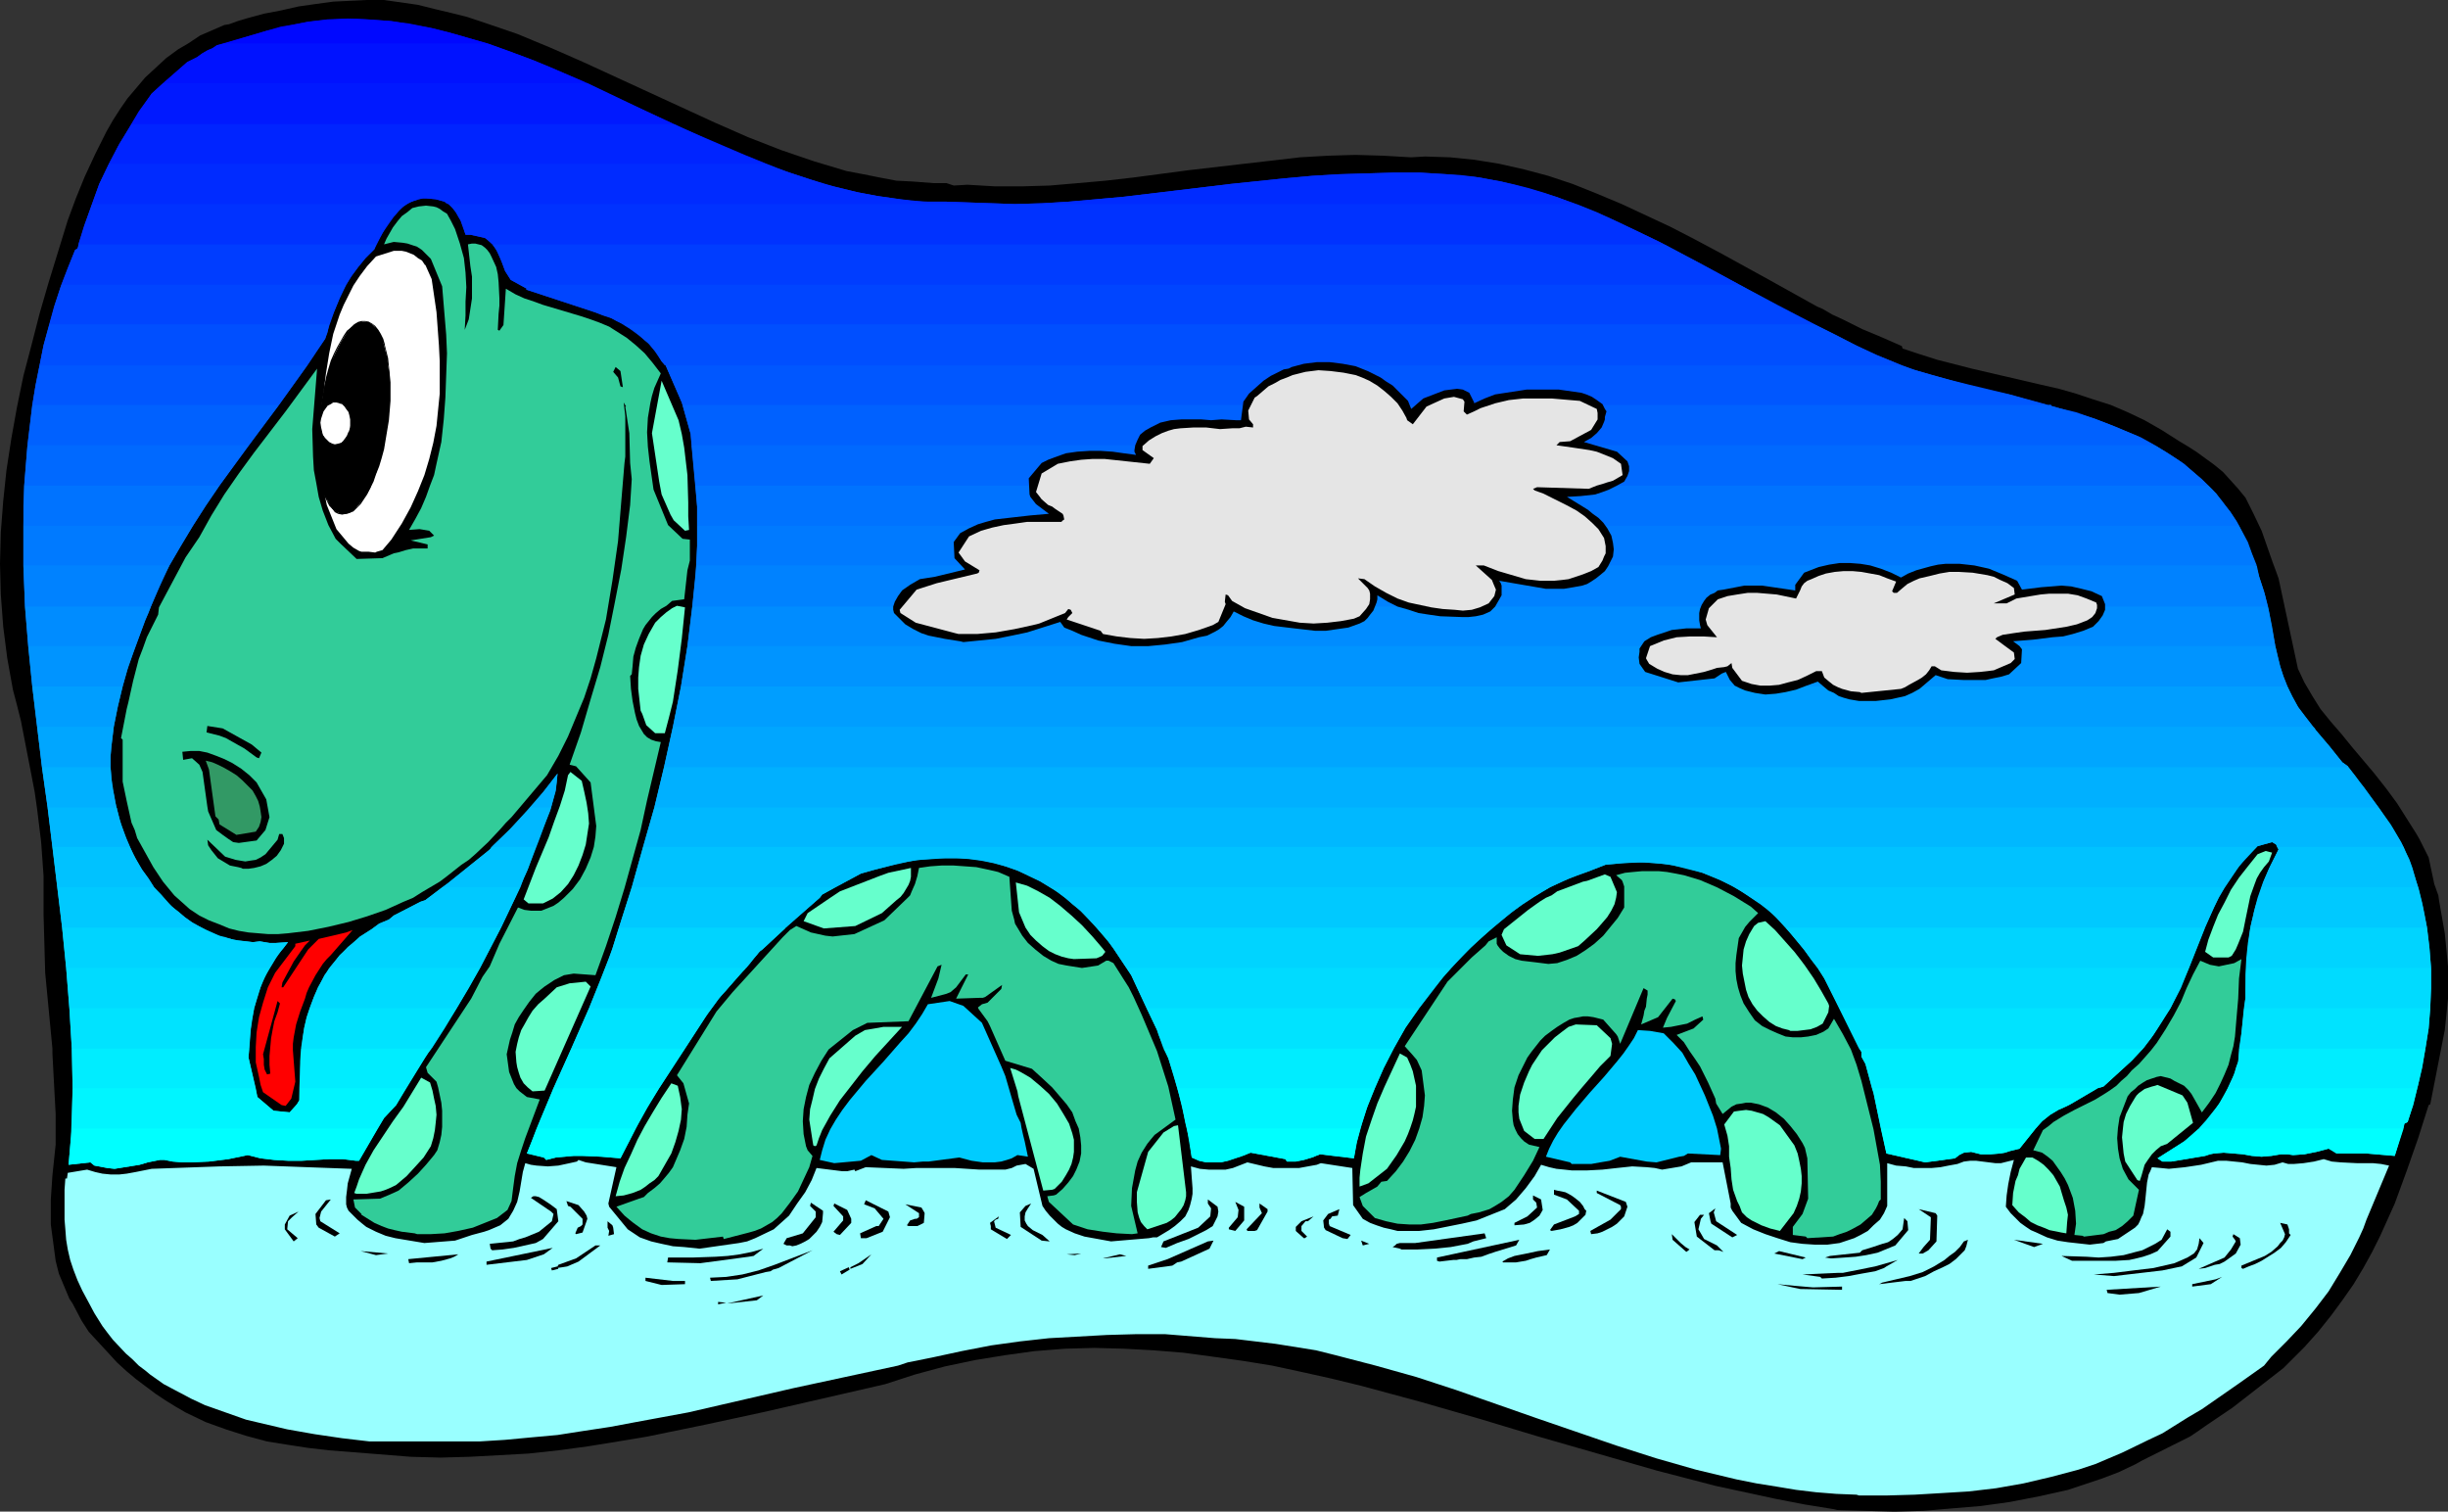 <?xml version="1.0" encoding="UTF-8" standalone="no"?>
<svg
   version="1.0"
   width="129.724mm"
   height="80.098mm"
   id="svg184"
   sodipodi:docname="Serpent 2.wmf"
   xmlns:inkscape="http://www.inkscape.org/namespaces/inkscape"
   xmlns:sodipodi="http://sodipodi.sourceforge.net/DTD/sodipodi-0.dtd"
   xmlns="http://www.w3.org/2000/svg"
   xmlns:svg="http://www.w3.org/2000/svg">
  <rect width="100%" height="100%" fill="#333333" stroke="none"/>
  <sodipodi:namedview
     id="namedview184"
     pagecolor="#ffffff"
     bordercolor="#000000"
     borderopacity="0.25"
     inkscape:showpageshadow="2"
     inkscape:pageopacity="0.0"
     inkscape:pagecheckerboard="0"
     inkscape:deskcolor="#d1d1d1"
     inkscape:document-units="mm" />
  <defs
     id="defs1">
    <pattern
       id="WMFhbasepattern"
       patternUnits="userSpaceOnUse"
       width="6"
       height="6"
       x="0"
       y="0" />
  </defs>
  <path
     style="fill:#000000;fill-opacity:1;fill-rule:evenodd;stroke:none"
     d="m 367.316,302.248 -5.979,-0.969 -5.818,-1.131 -5.979,-1.292 -5.979,-1.292 -11.797,-3.069 -11.797,-3.392 -11.797,-3.392 -11.797,-3.554 -11.797,-3.392 -11.958,-3.231 -5.979,-1.454 -5.818,-1.292 -5.979,-1.292 -5.979,-0.969 -5.818,-0.808 -5.979,-0.808 -5.979,-0.485 -5.979,-0.323 -5.979,-0.162 -5.818,0.162 -6.141,0.485 -5.818,0.808 -5.979,0.969 -6.141,1.292 -5.979,1.615 -5.979,1.939 -11.958,2.746 -11.958,2.746 -11.958,2.585 -11.797,2.423 -5.818,0.969 -5.979,0.969 -5.979,0.808 -5.979,0.646 -5.818,0.323 -5.979,0.323 -5.818,0.162 -5.979,-0.162 -8.08,-0.646 -8.242,-0.646 -4.202,-0.485 -4.202,-0.646 -4.04,-0.646 -4.202,-1.131 -4.04,-1.292 -4.04,-1.454 -4.04,-1.939 -1.939,-1.131 -2.101,-1.292 -1.939,-1.292 -1.939,-1.454 -1.939,-1.454 -1.939,-1.615 -1.939,-1.777 -1.778,-1.939 -1.939,-2.1 -1.939,-2.1 -1.454,-2.262 -1.778,-3.392 -0.646,-0.969 -2.101,-5.008 -0.646,-2.585 -0.323,-2.423 -0.323,-2.423 -0.323,-2.423 v -2.423 -2.585 l 0.323,-4.846 0.323,-3.069 0.323,-3.069 v -3.069 -3.069 l -0.323,-5.977 -0.323,-6.139 v -0.969 L 9.05,194.822 8.726,183.19 v -1.131 -6.623 L 8.242,168.651 7.434,162.028 6.949,158.636 6.302,155.243 4.202,144.42 3.394,141.189 2.586,138.12 1.454,131.82 0.646,125.519 0.162,119.058 0,112.919 l 0.162,-6.3 0.485,-6.3 0.646,-6.139 0.97,-6.3 1.131,-6.3 1.293,-6.3 1.616,-6.139 1.616,-6.3 1.778,-6.139 3.878,-12.6 1.616,-4.362 1.778,-4.362 2.101,-4.523 2.262,-4.523 1.293,-2.262 1.454,-2.262 1.454,-2.1 1.778,-2.1 1.778,-2.1 2.101,-1.939 2.101,-1.939 L 35.714,9.854 37.653,8.723 38.622,8.077 40.077,7.108 44.925,5.008 45.894,4.846 47.672,4.2 49.288,3.716 52.843,2.746 56.237,2.1 59.792,1.292 63.186,0.808 66.741,0.323 70.134,0.162 73.528,0 h 3.394 l 3.394,0.485 3.394,0.485 3.232,0.808 3.394,0.808 3.232,0.808 3.394,1.131 6.626,2.262 6.626,2.746 6.626,2.908 26.341,12.116 6.626,2.908 6.626,2.585 6.626,2.262 3.232,0.969 3.232,0.969 3.394,0.646 3.232,0.646 3.394,0.646 3.232,0.162 4.202,0.323 h 2.586 l 1.454,0.485 2.747,-0.162 5.494,0.323 h 5.494 l 5.494,-0.162 5.656,-0.485 5.494,-0.485 5.656,-0.646 10.989,-1.454 11.15,-1.292 5.656,-0.646 5.494,-0.646 5.656,-0.323 5.494,-0.162 5.494,0.162 5.656,0.323 2.747,-0.162 5.01,0.162 4.848,0.485 5.01,0.808 5.01,1.131 4.848,1.292 4.848,1.615 4.848,1.939 5.01,2.1 4.848,2.262 4.848,2.262 5.01,2.585 4.848,2.585 9.696,5.331 9.858,5.492 1.131,0.485 1.939,1.131 2.101,0.969 3.878,1.939 1.939,0.808 1.939,0.808 4.04,1.777 0.162,0.485 3.394,1.131 3.555,1.131 6.949,1.777 6.949,1.615 6.949,1.615 3.555,0.808 3.394,0.969 3.394,1.131 3.555,1.131 3.394,1.454 3.394,1.615 3.394,1.939 3.555,2.262 1.616,0.969 1.778,1.131 1.778,1.292 1.778,1.292 1.778,1.454 1.616,1.777 1.454,1.615 1.454,1.777 1.616,3.231 1.616,3.392 1.131,3.231 1.131,3.231 0.485,1.292 0.646,1.777 3.878,18.093 1.293,2.746 1.616,2.746 1.616,2.585 2.101,2.585 2.101,2.423 2.101,2.585 4.363,5.169 2.424,3.069 2.262,3.069 1.939,3.069 1.939,3.069 0.646,1.131 0.485,0.969 1.293,2.585 1.131,5.331 0.808,2.262 0.162,1.131 1.131,6.462 0.323,3.231 0.323,3.392 v 3.231 3.231 l -0.323,3.231 -0.323,3.069 -2.909,14.862 -0.323,0.162 -2.101,6.623 -2.262,6.462 -2.424,6.623 -1.454,3.231 -1.454,3.231 -1.616,3.231 -1.778,3.231 -1.939,3.231 -2.262,3.231 -2.262,3.069 -2.586,3.231 -2.747,3.069 -3.07,3.069 -1.131,1.131 -10.181,7.916 -5.494,3.716 -1.616,1.131 -1.454,0.969 -3.232,1.615 -3.232,1.615 -3.232,1.615 -1.131,0.646 -3.394,1.615 -3.394,1.292 -3.394,1.131 -3.394,1.131 -5.818,1.292 -5.818,1.131 -5.818,0.808 -5.818,0.485 -5.656,0.485 -5.818,0.162 -5.818,-0.162 -5.656,-0.162 z"
     id="path1" />
  <path
     style="fill:#99ffff;fill-opacity:1;fill-rule:evenodd;stroke:none"
     d="m 371.841,299.34 -4.04,-0.162 -4.04,-0.323 -4.04,-0.485 -3.878,-0.646 -4.04,-0.646 -4.04,-0.808 -8.08,-1.939 -7.918,-2.262 -8.08,-2.585 -15.998,-5.492 -16.16,-5.654 -7.918,-2.585 -8.08,-2.262 -8.08,-2.1 -3.878,-0.969 -4.04,-0.646 -4.04,-0.646 -4.04,-0.485 -4.04,-0.485 -4.04,-0.162 -10.019,-0.808 h -5.818 l -5.818,0.162 -5.818,0.323 -5.818,0.323 -5.818,0.646 -5.818,0.808 -5.818,1.131 -5.979,1.292 -4.848,0.969 -1.939,0.646 -10.504,2.262 -10.504,2.262 -10.504,2.423 -10.504,2.423 -10.504,1.939 -5.171,0.969 -5.333,0.808 -5.171,0.808 -5.333,0.485 -5.171,0.485 -5.171,0.323 H 93.889 92.758 79.83 75.467 74.013 l -5.494,-0.646 -5.494,-0.808 -5.494,-0.969 -5.494,-1.292 -2.747,-0.646 -2.747,-0.969 -2.747,-0.969 -2.747,-0.969 -2.747,-1.292 -2.747,-1.454 -2.747,-1.454 -2.747,-1.939 -0.97,-0.808 -1.293,-0.969 -1.293,-1.292 -1.293,-1.131 -2.586,-2.746 -1.131,-1.454 -0.97,-1.292 -1.616,-2.585 -1.293,-2.423 -1.131,-2.1 -0.97,-2.1 -0.808,-2.1 -0.646,-1.939 -0.485,-2.1 -0.323,-1.939 -0.162,-2.1 -0.162,-1.939 v -2.1 -2.262 -1.615 l 0.162,-2.262 h 0.323 l 0.162,-1.131 3.878,-0.646 1.616,0.485 1.454,0.323 1.616,0.162 h 1.778 l 1.454,-0.162 1.778,-0.323 3.232,-0.646 4.525,-0.162 4.525,-0.162 4.525,-0.162 8.888,-0.162 8.726,0.323 8.888,0.323 -0.808,2.908 -0.162,1.454 -0.162,1.292 v 1.454 l 0.162,0.646 0.323,0.646 0.97,0.969 0.808,0.808 0.97,0.808 0.808,0.646 1.939,0.969 1.939,0.808 1.939,0.485 1.939,0.323 3.878,0.646 6.141,-0.485 3.394,-1.131 2.424,-0.646 0.97,-0.323 1.131,-0.485 1.131,-0.485 0.808,-0.646 0.808,-0.646 0.485,-0.808 0.485,-0.808 0.808,-1.777 0.485,-2.1 0.323,-1.939 0.323,-1.939 0.485,-1.777 1.131,0.323 1.131,0.162 2.262,0.162 2.101,-0.162 2.262,-0.485 1.454,-0.323 0.323,-0.323 1.454,0.485 6.141,0.969 -1.616,7.269 0.162,0.646 3.717,4.523 2.424,1.615 2.262,0.808 2.101,0.485 2.262,0.485 2.262,0.162 3.07,0.323 7.918,-1.131 1.616,-0.323 1.616,-0.646 3.717,-1.777 3.07,-2.746 1.616,-2.423 1.616,-2.262 1.293,-2.423 0.97,-2.423 5.171,0.646 h 0.97 l 1.454,-0.323 0.162,0.323 2.101,-0.808 7.595,0.323 2.586,-0.162 h 2.586 5.01 l 5.01,0.323 h 5.171 l 1.293,-0.323 0.97,-0.485 1.778,-0.323 1.616,0.969 1.778,7.431 0.646,0.969 0.808,0.969 0.808,0.808 0.808,0.808 0.808,0.646 0.808,0.485 1.778,0.808 1.939,0.646 1.778,0.323 3.555,0.646 7.595,-0.646 0.808,-0.162 h 0.808 l 2.424,-1.454 1.131,-0.808 1.131,-0.969 0.97,-0.969 0.646,-1.292 0.323,-0.969 0.323,-1.292 0.162,-0.969 v -1.131 l -0.162,-2.1 -0.162,-2.262 1.778,0.485 1.778,0.162 h 1.778 1.616 l 1.454,-0.323 2.909,-1.131 3.394,0.808 1.778,0.323 h 1.778 1.616 1.778 l 1.778,-0.323 1.778,-0.323 0.808,-0.323 6.302,0.969 0.162,7.431 1.939,2.746 1.454,0.808 1.293,0.485 1.454,0.485 1.454,0.323 1.293,0.323 h 1.616 2.747 l 2.909,-0.323 5.656,-1.131 2.909,-0.646 5.656,-2.262 2.262,-1.939 1.939,-2.262 1.778,-2.423 0.646,-1.131 0.646,-1.131 1.616,0.485 1.454,0.323 1.616,0.162 1.454,0.162 h 3.07 l 3.07,-0.162 2.909,-0.323 3.07,-0.323 2.909,0.162 1.616,0.162 1.454,0.323 3.878,-0.646 1.939,-0.808 h 6.302 l 1.616,8.239 v 0.808 l 0.323,0.646 1.778,2.423 2.424,1.292 2.424,0.969 2.424,0.808 2.586,0.808 2.424,0.323 2.424,0.162 h 2.586 l 2.424,-0.323 1.454,-0.485 1.454,-0.485 1.293,-0.646 1.454,-0.808 1.131,-1.131 1.293,-1.131 0.808,-1.292 0.646,-1.454 v -8.562 l 1.778,0.485 1.939,0.162 1.616,0.323 h 1.778 1.778 l 1.778,-0.162 1.616,-0.323 1.778,-0.323 1.293,-0.485 1.293,-0.162 h 1.131 l 1.293,0.162 2.586,0.323 h 1.131 l 1.293,-0.323 1.293,-0.323 -0.646,2.423 -0.485,2.423 -0.323,2.262 -0.162,2.262 0.97,1.292 0.97,0.969 0.97,0.969 1.131,0.808 0.97,0.646 1.131,0.485 2.101,0.969 2.101,0.646 2.101,0.323 4.363,0.485 2.747,-0.323 0.485,-0.323 2.424,-0.485 3.394,-2.262 0.646,-0.646 0.323,-0.646 0.323,-0.808 0.323,-0.646 0.323,-1.615 0.162,-1.454 0.323,-3.231 0.323,-1.615 0.323,-0.646 0.323,-0.808 1.778,0.162 1.616,0.162 1.616,-0.162 1.616,-0.162 3.232,-0.485 3.394,-0.808 h 1.616 l 1.616,0.162 1.616,0.162 1.616,0.323 1.616,0.162 1.616,0.162 1.616,-0.162 1.616,-0.485 1.131,0.323 h 1.131 l 1.939,-0.162 2.101,-0.323 1.939,-0.485 1.616,0.485 1.778,0.162 3.232,0.162 h 3.232 l 1.616,0.162 1.616,0.323 -4.525,10.823 -0.646,1.777 -0.808,1.777 -1.778,3.554 -2.101,3.554 -2.262,3.716 -2.586,3.392 -2.909,3.554 -2.909,3.069 -3.07,3.069 -1.454,1.777 -5.01,3.554 -7.434,5.169 -2.747,1.615 -2.586,1.615 -2.586,1.615 -2.747,1.292 -5.333,2.585 -5.333,2.262 -3.394,1.131 -5.494,1.454 -5.494,1.292 -5.494,0.969 -5.494,0.646 -5.333,0.323 -5.494,0.323 -5.656,0.162 h -5.494 z"
     id="path2" />
  <path
     style="fill:#000000;fill-opacity:1;fill-rule:evenodd;stroke:none"
     d="m 143.824,261.216 v -0.485 l 1.616,0.162 z"
     id="path3" />
  <path
     style="fill:#000000;fill-opacity:1;fill-rule:evenodd;stroke:none"
     d="m 145.601,261.054 7.272,-1.615 -1.293,0.969 z"
     id="path4" />
  <path
     style="fill:#000000;fill-opacity:1;fill-rule:evenodd;stroke:none"
     d="m 132.512,257.339 -3.232,-0.808 v -0.646 l 5.494,0.646 h 2.424 v 0.646 z"
     id="path5" />
  <path
     style="fill:#000000;fill-opacity:1;fill-rule:evenodd;stroke:none"
     d="m 142.369,256.531 -0.162,-0.646 3.232,-0.162 3.232,-0.485 3.232,-0.808 3.232,-1.131 7.595,-2.908 -6.787,3.554 -1.131,0.323 -0.485,0.323 -0.97,0.162 -5.656,1.454 z"
     id="path6" />
  <path
     style="fill:#000000;fill-opacity:1;fill-rule:evenodd;stroke:none"
     d="m 111.504,253.947 0.323,-0.646 3.555,-1.292 3.878,-2.585 h 0.97 l -4.363,3.231 -1.131,0.485 -1.131,0.485 -0.97,0.162 z"
     id="path7" />
  <path
     style="fill:#000000;fill-opacity:1;fill-rule:evenodd;stroke:none"
     d="m 81.931,252.977 -0.162,-0.808 10.019,-0.969 -0.808,0.485 -0.808,0.323 -1.778,0.485 -1.778,0.323 h -1.616 -1.454 z"
     id="path8" />
  <path
     style="fill:#000000;fill-opacity:1;fill-rule:evenodd;stroke:none"
     d="m 97.445,253.3 v -0.646 l 13.251,-2.746 -1.778,1.292 -0.97,0.323 -2.424,0.808 z"
     id="path9" />
  <path
     style="fill:#000000;fill-opacity:1;fill-rule:evenodd;stroke:none"
     d="m 170.326,254.108 v -0.323 l 1.616,-0.808 2.586,-1.777 -1.778,1.939 z"
     id="path10" />
  <path
     style="fill:#000000;fill-opacity:1;fill-rule:evenodd;stroke:none"
     d="m 75.306,251.362 -3.07,-0.808 5.494,0.485 z"
     id="path11" />
  <path
     style="fill:#000000;fill-opacity:1;fill-rule:evenodd;stroke:none"
     d="m 140.269,252.977 -6.626,-0.162 0.162,-0.969 h 4.848 l 4.686,-0.162 2.424,-0.162 2.424,-0.323 2.424,-0.485 2.262,-0.646 -1.939,1.454 -0.97,0.162 z"
     id="path12" />
  <path
     style="fill:#000000;fill-opacity:1;fill-rule:evenodd;stroke:none"
     d="m 360.529,258.147 -4.525,-0.969 3.394,0.323 3.717,0.323 5.818,-0.162 v 0.646 z"
     id="path13" />
  <path
     style="fill:#000000;fill-opacity:1;fill-rule:evenodd;stroke:none"
     d="m 229.957,254.108 v -0.646 l 2.909,-0.969 0.97,-0.323 8.08,-3.554 1.131,-0.162 -0.808,1.615 -5.656,2.585 -0.808,0.162 -0.97,0.646 -1.131,0.162 z"
     id="path14" />
  <path
     style="fill:#000000;fill-opacity:1;fill-rule:evenodd;stroke:none"
     d="m 422.099,258.954 -0.162,-0.646 10.827,-0.646 -4.363,1.292 -3.878,0.323 z"
     id="path15" />
  <path
     style="fill:#000000;fill-opacity:1;fill-rule:evenodd;stroke:none"
     d="m 98.253,250.069 -0.162,-0.969 4.686,-0.485 1.293,-0.485 1.131,-0.323 2.747,-1.131 2.586,-2.1 0.323,-1.454 -0.485,-0.485 -4.04,-2.746 0.485,-0.323 h 0.485 l 0.646,0.162 0.808,0.485 1.454,0.969 1.293,0.969 0.323,2.423 -3.07,3.554 -1.454,0.808 -4.363,0.969 -2.262,0.323 -2.101,0.162 z"
     id="path16" />
  <path
     style="fill:#000000;fill-opacity:1;fill-rule:evenodd;stroke:none"
     d="m 376.366,257.177 0.646,-0.323 5.494,-1.292 2.586,-0.808 2.262,-1.131 2.101,-1.292 0.97,-0.808 1.131,-0.808 0.97,-0.969 0.808,-1.131 0.808,-0.323 -0.162,0.646 -0.162,0.646 -0.323,0.808 -0.646,0.646 -1.131,1.131 -1.293,0.969 -1.293,0.646 -1.778,0.808 -1.778,0.969 -1.939,0.646 -0.97,0.323 h -0.97 z"
     id="path17" />
  <path
     style="fill:#000000;fill-opacity:1;fill-rule:evenodd;stroke:none"
     d="m 58.822,248.616 -1.778,-2.423 v -0.969 l 0.97,-1.777 1.778,-0.808 -1.293,1.131 -0.808,0.808 -0.162,1.615 2.101,1.777 z"
     id="path18" />
  <path
     style="fill:#000000;fill-opacity:1;fill-rule:evenodd;stroke:none"
     d="m 221.23,252.008 h -0.323 l 3.394,-0.808 1.293,0.323 z"
     id="path19" />
  <path
     style="fill:#000000;fill-opacity:1;fill-rule:evenodd;stroke:none"
     d="m 364.569,255.723 -3.555,-0.485 7.11,-0.323 h 0.97 l 6.464,-1.292 4.525,-1.292 -2.262,1.292 -0.485,0.323 -1.778,0.646 -2.747,0.485 -2.586,0.485 -2.586,0.323 -2.747,0.162 z"
     id="path20" />
  <path
     style="fill:#000000;fill-opacity:1;fill-rule:evenodd;stroke:none"
     d="m 439.067,257.662 v -0.485 l 4.686,-0.969 1.293,-0.485 -2.262,1.454 z"
     id="path21" />
  <path
     style="fill:#000000;fill-opacity:1;fill-rule:evenodd;stroke:none"
     d="m 67.064,247.646 -3.232,-1.777 -0.485,-0.646 -0.162,-2.1 2.101,-2.746 0.97,-0.162 -1.939,2.423 -0.323,1.292 0.162,0.646 3.878,2.423 z"
     id="path22" />
  <path
     style="fill:#000000;fill-opacity:1;fill-rule:evenodd;stroke:none"
     d="m 215.251,251.362 -1.616,-0.162 2.909,-0.162 z"
     id="path23" />
  <path
     style="fill:#000000;fill-opacity:1;fill-rule:evenodd;stroke:none"
     d="m 158.206,249.423 h -0.646 l -0.646,-0.323 0.646,-1.131 3.232,-0.969 2.586,-3.231 v -1.131 l -1.131,-1.131 0.162,-0.646 2.424,1.615 v 0.485 l -0.162,1.777 -0.485,0.969 -0.646,0.969 -0.646,0.646 -0.808,0.808 -0.808,0.485 -0.97,0.485 -0.808,0.323 -0.808,0.162 z"
     id="path24" />
  <path
     style="fill:#000000;fill-opacity:1;fill-rule:evenodd;stroke:none"
     d="m 287.809,252.493 v -0.646 l 16.483,-3.554 -0.646,1.131 -4.202,1.292 -1.454,0.485 -1.293,0.485 -1.454,0.162 -1.454,0.323 h -1.293 l -0.808,0.162 h -0.646 l -2.747,0.323 z"
     id="path25" />
  <path
     style="fill:#000000;fill-opacity:1;fill-rule:evenodd;stroke:none"
     d="m 301.06,252.816 -0.162,-0.162 1.131,-0.646 1.293,-0.485 2.424,-0.485 2.262,-0.485 2.424,-0.323 -0.646,1.131 -2.101,0.485 -1.131,0.323 -0.97,0.323 -1.939,0.323 h -1.131 -0.97 z"
     id="path26" />
  <path
     style="fill:#32cc99;fill-opacity:1;fill-rule:evenodd;stroke:none"
     d="m 83.062,247 -2.586,-0.323 -1.454,-0.323 -1.293,-0.323 -1.293,-0.485 -1.454,-0.646 -1.293,-0.808 -1.293,-0.808 v -0.162 l -1.293,-1.292 -0.323,-1.615 5.333,-0.162 1.939,-0.808 1.778,-0.808 1.939,-1.615 1.939,-1.777 1.616,-1.777 1.616,-1.939 v 0 l 0.646,-0.969 0.485,-1.615 0.323,-1.454 0.162,-1.615 v -1.615 -1.615 l -0.162,-1.615 -0.646,-3.069 -0.323,-1.131 -1.778,-1.777 -0.323,-1.131 9.05,-13.731 2.262,-4.362 1.454,-2.1 1.939,-4.523 3.717,-7.269 1.293,0.485 1.293,0.162 h 0.97 1.131 l 2.424,-0.969 0.97,-0.646 1.131,-0.969 1.778,-1.777 1.454,-1.939 1.131,-2.1 0.97,-2.262 0.646,-2.1 0.323,-2.1 0.162,-2.1 -1.131,-8.723 -2.909,-3.231 -1.293,-0.323 2.262,-6.462 1.939,-6.623 1.939,-6.462 1.616,-6.462 1.293,-6.462 1.293,-6.623 0.97,-6.462 0.808,-6.462 0.323,-5.169 -0.323,-3.231 -0.162,-5.977 -0.808,-5.331 h 0.162 l -0.485,-0.808 0.323,2.746 v 2.746 2.585 2.746 l -0.162,1.292 -0.646,7.754 -0.646,7.916 -1.131,7.916 -0.646,3.877 -0.646,3.877 -0.97,3.877 -0.97,3.877 -1.131,4.039 -1.293,3.877 -1.616,3.877 -1.616,3.877 -1.939,3.877 -2.262,3.877 -7.11,8.4 -1.131,1.131 -1.131,1.292 -2.424,2.585 -2.586,2.423 -1.293,1.131 -1.454,0.969 -3.07,2.423 -1.293,0.969 -3.555,2.1 -1.778,1.131 -1.939,0.808 -3.555,1.615 -3.717,1.292 -3.717,1.131 -4.04,0.969 -4.04,0.808 -4.04,0.485 -1.939,0.162 h -2.101 l -1.939,-0.162 -1.939,-0.162 -1.939,-0.323 -1.939,-0.485 -1.939,-0.808 -2.101,-0.808 -1.939,-0.969 -1.939,-1.292 -3.07,-2.746 -2.262,-2.746 -1.939,-2.908 -1.616,-2.908 -1.616,-2.908 -0.485,-1.615 -0.646,-1.454 -0.97,-4.362 -0.808,-3.877 v -8.4 l -0.323,-0.323 1.131,-5.816 0.323,-1.292 0.97,-4.362 1.131,-4.362 0.808,-2.1 0.808,-2.262 1.131,-2.262 1.131,-2.262 0.162,-1.454 5.333,-10.016 2.747,-4.039 2.424,-4.362 2.586,-4.2 2.909,-4.2 3.07,-4.2 6.302,-8.239 6.302,-8.562 -0.97,12.116 0.162,5.492 0.162,2.746 0.485,2.585 0.485,2.746 0.808,2.746 1.131,2.908 1.454,2.746 0.97,0.969 3.232,3.069 5.171,-0.162 2.262,-0.969 0.808,-0.162 1.616,-0.485 1.454,-0.323 h 1.454 1.454 v -0.808 l -3.394,-0.808 4.04,-0.646 0.646,-0.323 -0.97,-0.969 -1.939,-0.323 -2.101,0.162 1.293,-2.262 1.131,-2.1 0.97,-2.262 0.808,-2.262 0.808,-2.1 0.485,-2.262 0.97,-4.362 0.485,-4.523 0.323,-4.362 0.323,-8.885 -0.162,-3.716 -0.808,-9.693 -2.262,-5.492 -0.97,-0.969 -0.808,-0.808 -0.97,-0.646 -0.97,-0.323 -0.97,-0.323 -0.97,-0.162 -1.778,-0.162 -1.939,0.485 0.485,-1.131 0.646,-1.131 0.646,-1.131 0.97,-1.292 0.808,-0.969 1.131,-0.808 0.97,-0.808 1.293,-0.323 1.454,-0.162 1.454,0.162 0.646,0.162 0.646,0.323 0.646,0.485 0.808,0.485 0.808,1.454 0.808,1.615 0.485,1.454 0.485,1.454 0.808,2.908 0.323,2.908 0.162,2.908 -0.162,2.908 v 2.746 l -0.162,2.908 0.808,-2.1 0.323,-2.1 0.323,-2.1 v -2.1 -2.262 l -0.323,-2.1 -0.485,-4.362 0.808,-0.162 h 0.646 l 0.646,0.162 0.646,0.162 0.646,0.485 0.485,0.485 0.485,0.646 0.323,0.646 0.97,2.1 0.323,1.454 0.162,1.615 0.162,3.231 v 1.454 l -0.162,1.615 -0.162,3.231 0.323,0.162 0.808,-1.131 0.485,-7.269 1.939,1.131 1.778,0.808 1.939,0.646 1.778,0.646 7.595,2.262 1.939,0.646 1.778,0.646 1.939,0.808 1.778,1.131 1.778,1.131 1.778,1.454 1.778,1.615 1.616,1.939 1.616,2.1 -0.646,1.454 -0.646,1.454 -0.485,1.615 -0.323,1.454 -0.485,2.908 -0.162,2.908 0.162,2.908 0.323,2.908 0.808,5.654 2.909,7.108 2.909,2.746 1.454,0.162 v 1.777 2.423 l -0.485,1.939 -0.646,5.816 -2.424,0.323 -1.131,0.969 -1.131,0.646 -0.97,0.808 -0.808,0.808 -0.646,0.808 -0.646,0.808 -0.485,0.808 -0.808,1.939 -0.646,1.777 -0.485,1.777 -0.162,1.939 -0.162,1.615 -0.323,0.323 0.162,2.585 0.323,2.423 0.485,2.423 0.323,1.292 0.485,1.292 0.97,1.615 0.323,0.323 0.323,0.323 0.808,0.485 0.97,0.323 0.97,0.162 -2.747,11.631 -1.293,5.977 -1.616,5.816 -1.616,5.816 -1.778,5.816 -1.939,5.816 -2.101,5.816 -4.363,-0.323 -0.97,0.162 -0.97,0.162 -0.97,0.485 -0.97,0.485 -0.97,0.646 -0.97,0.646 -0.808,0.646 -0.97,0.808 -1.293,1.615 -1.131,1.615 -0.97,1.454 -0.808,1.454 -0.485,1.615 -0.485,1.454 -0.323,1.454 -0.323,1.454 0.485,3.554 0.97,2.423 0.485,0.808 0.646,0.646 1.454,1.131 2.586,0.485 -0.97,2.585 -0.97,2.585 -0.97,2.585 -0.808,2.423 -0.808,2.585 -0.485,2.585 -0.323,2.423 -0.323,2.585 -0.808,1.777 -2.101,1.615 -4.848,1.939 -1.454,0.323 -1.454,0.323 -2.747,0.485 -2.747,0.162 h -2.747 z"
     id="path27" />
  <path
     style="fill:#32cc99;fill-opacity:1;fill-rule:evenodd;stroke:none"
     d="m 139.299,248.292 -3.394,-0.162 -1.778,-0.162 -1.778,-0.323 -1.939,-0.646 -1.778,-0.808 -1.778,-1.292 -0.808,-0.646 -0.97,-0.808 -1.616,-1.777 4.525,-1.615 0.97,-0.323 0.808,-0.808 1.293,-0.969 1.131,-0.969 0.97,-1.131 0.808,-0.969 0.808,-1.131 0.485,-1.131 0.97,-2.262 0.808,-2.262 0.485,-2.423 0.162,-2.423 0.323,-2.262 -1.131,-4.039 -1.293,-1.615 7.918,-12.762 3.232,-3.877 10.019,-10.985 1.454,-1.454 1.293,-0.808 1.454,0.646 1.454,0.646 1.454,0.323 1.454,0.323 1.454,0.162 1.454,-0.162 1.454,-0.162 1.454,-0.162 5.979,-2.746 4.525,-4.362 0.646,-0.646 0.323,-0.808 0.646,-1.454 0.485,-1.615 0.323,-1.615 2.262,-0.323 2.262,-0.162 h 2.424 l 2.262,0.162 2.262,0.162 2.262,0.485 2.101,0.485 2.262,0.969 0.485,6.785 0.485,1.777 0.162,0.808 0.485,0.808 0.97,1.615 1.131,1.454 1.454,1.292 1.616,1.292 1.616,0.969 1.454,0.646 1.616,0.323 3.07,0.485 3.232,-0.485 1.616,-0.969 h 0.485 l 0.97,0.485 1.939,3.069 1.131,1.777 0.97,1.939 1.616,3.554 3.07,7.269 2.262,7.108 1.454,6.623 -4.202,3.069 -0.808,0.969 -0.646,0.808 -1.131,1.777 -0.808,1.777 -0.485,1.777 -0.323,1.777 -0.323,1.777 -0.162,3.554 1.293,5.492 -1.131,0.162 -3.07,-0.162 -2.747,-0.323 -3.07,-0.485 -2.909,-0.969 -4.848,-4.523 -0.323,-1.131 1.293,-0.162 0.485,-0.162 1.293,-1.131 1.131,-1.292 0.97,-1.292 0.646,-1.292 0.646,-1.615 0.323,-1.615 v -1.615 l -0.162,-1.615 -0.323,-1.777 -0.646,-1.454 -0.646,-1.777 -1.131,-1.615 -2.909,-3.392 -2.262,-2.1 -1.778,-1.615 -5.333,-1.615 -3.07,-6.946 -0.485,-0.969 -1.778,-2.423 -0.162,-0.323 0.808,-0.646 1.131,-0.323 2.747,-2.746 0.162,-0.808 -1.131,0.808 -1.131,0.808 -1.131,0.808 -0.485,0.162 h -0.646 l -4.686,0.162 2.424,-4.846 h -0.485 l -1.939,2.585 -1.131,0.969 -0.808,0.323 -3.07,0.808 1.454,-3.877 0.646,-2.746 -0.808,0.323 -5.818,10.985 -8.242,0.323 -2.909,1.454 -4.848,3.877 -1.454,2.262 -1.293,2.423 -1.131,2.423 -0.646,2.423 -0.485,2.423 -0.162,2.423 0.162,2.585 0.485,2.423 0.323,0.808 0.97,1.131 -0.646,2.262 -1.131,2.423 -1.131,2.423 -1.616,2.262 -1.616,2.1 -0.97,0.969 -0.97,0.808 -1.131,0.646 -1.131,0.646 -1.293,0.485 -1.131,0.323 -5.01,1.292 -0.162,-0.485 z"
     id="path28" />
  <path
     style="fill:#000000;fill-opacity:1;fill-rule:evenodd;stroke:none"
     d="m 423.392,255.562 -4.04,-0.323 4.04,-0.323 3.878,-0.485 4.04,-0.485 2.101,-0.485 2.101,-0.485 2.586,-1.131 1.293,-0.808 0.646,-0.808 0.323,-1.131 0.162,-1.131 0.808,0.969 -1.454,2.908 -2.909,1.777 -0.808,0.162 -3.07,0.646 z"
     id="path29" />
  <path
     style="fill:#000000;fill-opacity:1;fill-rule:evenodd;stroke:none"
     d="m 121.846,247.485 0.162,-0.969 -0.323,-0.646 v -1.292 l 0.97,0.808 0.162,0.485 0.162,1.292 z"
     id="path30" />
  <path
     style="fill:#000000;fill-opacity:1;fill-rule:evenodd;stroke:none"
     d="m 115.382,247.162 -0.162,-0.162 0.485,-1.131 0.646,-0.323 0.323,-0.323 v -1.131 l -2.424,-2.423 -0.485,-0.162 -0.323,-0.969 2.424,0.808 1.131,1.292 0.485,0.808 0.162,0.646 -0.97,2.746 z"
     id="path31" />
  <path
     style="fill:#000000;fill-opacity:1;fill-rule:evenodd;stroke:none"
     d="m 232.542,249.746 0.485,-1.131 6.949,-2.746 2.424,-2.262 0.162,-1.615 -0.646,-0.969 v -0.808 l 1.939,1.454 0.162,0.969 -0.162,0.969 -0.485,0.969 -0.485,0.969 -1.293,0.808 -1.293,0.646 -2.262,1.131 -2.262,0.808 -2.262,0.969 z"
     id="path32" />
  <path
     style="fill:#000000;fill-opacity:1;fill-rule:evenodd;stroke:none"
     d="m 172.427,247.969 -0.162,-0.969 3.232,-1.454 h 0.485 l 0.97,-1.454 -1.778,-2.1 -2.101,-0.808 0.323,-0.808 4.525,2.262 0.323,1.131 -1.454,2.908 -3.232,1.292 z"
     id="path33" />
  <path
     style="fill:#000000;fill-opacity:1;fill-rule:evenodd;stroke:none"
     d="m 201.677,248.131 -3.232,-1.939 v -0.646 l -0.162,-0.646 1.778,-1.292 -0.162,0.485 -0.485,0.162 -0.323,0.323 0.323,1.292 3.07,1.454 z"
     id="path34" />
  <path
     style="fill:#000000;fill-opacity:1;fill-rule:evenodd;stroke:none"
     d="m 208.625,248.454 -4.202,-2.746 -0.162,-2.908 1.131,-1.292 1.131,-0.485 -0.323,0.485 -0.323,0.485 -0.485,0.808 -0.162,0.808 v 0.808 l 0.323,0.646 0.323,0.485 0.97,0.808 0.97,0.485 0.97,0.485 1.454,1.292 z"
     id="path35" />
  <path
     style="fill:#000000;fill-opacity:1;fill-rule:evenodd;stroke:none"
     d="m 361.014,252.17 -5.656,-1.131 0.97,-0.485 5.333,1.292 z"
     id="path36" />
  <path
     style="fill:#000000;fill-opacity:1;fill-rule:evenodd;stroke:none"
     d="m 167.579,247.162 -0.646,-0.485 1.939,-2.262 v -0.808 l -1.939,-2.1 0.162,-0.485 2.586,1.292 0.808,1.777 v 0.808 l -2.262,2.423 z"
     id="path37" />
  <path
     style="fill:#000000;fill-opacity:1;fill-rule:evenodd;stroke:none"
     d="m 280.376,250.069 -1.454,-0.323 0.485,-0.323 0.323,-0.323 0.646,-0.162 h 0.485 1.293 1.293 l 13.898,-1.939 0.323,0.969 -2.586,0.646 -1.131,0.485 -3.394,0.646 -3.232,0.323 -3.394,0.162 h -3.232 z"
     id="path38" />
  <path
     style="fill:#000000;fill-opacity:1;fill-rule:evenodd;stroke:none"
     d="m 440.36,254.108 5.171,-2.262 1.293,-1.615 0.97,-1.615 -0.162,-0.323 -0.485,-0.646 0.162,-0.485 1.293,0.808 0.162,1.292 -0.97,1.777 -1.131,0.808 -1.131,0.808 -0.97,0.485 -0.97,0.162 -1.939,0.646 z"
     id="path39" />
  <path
     style="fill:#000000;fill-opacity:1;fill-rule:evenodd;stroke:none"
     d="m 366.67,252.008 -1.131,-0.162 0.97,-0.323 5.979,-0.646 0.485,-0.485 2.101,-0.646 1.939,-0.646 1.131,-0.323 0.97,-0.646 0.97,-0.808 0.97,-1.131 0.162,-1.131 0.162,-1.131 0.646,0.646 0.162,1.777 -2.586,3.069 -3.555,1.454 -2.262,0.485 -2.101,0.323 -2.262,0.162 -2.424,0.162 z"
     id="path40" />
  <path
     style="fill:#000000;fill-opacity:1;fill-rule:evenodd;stroke:none"
     d="m 272.942,249.423 -0.323,-0.969 1.616,0.646 z"
     id="path41" />
  <path
     style="fill:#000000;fill-opacity:1;fill-rule:evenodd;stroke:none"
     d="m 448.924,253.947 v -0.485 l 4.686,-1.939 1.293,-0.808 1.293,-1.131 0.485,-0.646 0.485,-0.485 0.323,-0.646 0.162,-0.646 -0.97,-2.262 1.454,0.323 0.323,0.969 v 0.808 l 0.323,0.323 -0.97,1.454 -0.97,1.131 -1.293,0.969 -1.293,0.808 -1.293,0.808 -1.293,0.646 -1.293,0.485 -1.131,0.485 z"
     id="path42" />
  <path
     style="fill:#000000;fill-opacity:1;fill-rule:evenodd;stroke:none"
     d="m 337.744,250.716 -2.747,-2.423 -0.162,-1.131 0.485,0.485 0.323,0.323 0.97,0.969 0.97,0.808 0.808,0.485 z"
     id="path43" />
  <path
     style="fill:#000000;fill-opacity:1;fill-rule:evenodd;stroke:none"
     d="m 416.12,252.493 h -1.131 l -2.101,-0.969 5.01,0.162 2.424,0.162 2.424,-0.162 2.586,-0.323 2.424,-0.646 1.293,-0.323 1.293,-0.646 1.293,-0.646 1.293,-0.808 1.131,-2.1 0.646,0.485 v 0.969 l -2.586,2.908 -1.454,0.646 -1.454,0.485 -1.293,0.323 -1.454,0.323 -2.747,0.162 h -2.747 -1.131 z"
     id="path44" />
  <path
     style="fill:#000000;fill-opacity:1;fill-rule:evenodd;stroke:none"
     d="m 344.208,250.393 h -0.808 l -3.555,-2.746 -0.485,-2.908 1.131,-1.454 h 0.808 l -0.646,0.808 -0.485,2.1 0.485,0.808 0.646,1.131 2.586,1.292 1.293,1.292 z"
     id="path45" />
  <path
     style="fill:#000000;fill-opacity:1;fill-rule:evenodd;stroke:none"
     d="m 261.307,247.969 h -0.162 l -1.454,-1.292 -0.162,-0.162 v -0.808 l 1.131,-1.131 2.424,-0.969 -1.131,0.969 h -0.485 l -0.808,0.969 v 0.969 l 1.131,1.131 z"
     id="path46" />
  <path
     style="fill:#000000;fill-opacity:1;fill-rule:evenodd;stroke:none"
     d="m 384.284,251.039 0.97,-1.292 1.293,-1.454 0.162,-4.2 v -0.323 l -2.424,-1.615 3.394,0.808 0.323,0.485 -0.162,5.169 -1.616,1.777 -1.131,0.646 z"
     id="path47" />
  <path
     style="fill:#000000;fill-opacity:1;fill-rule:evenodd;stroke:none"
     d="m 268.902,247.969 -3.394,-1.615 -0.323,-0.485 -0.162,-1.454 0.97,-1.292 2.262,-0.969 -0.323,1.292 -1.131,0.162 -0.323,0.485 -0.323,0.162 v 0.808 l 0.162,0.485 4.202,1.777 -0.646,0.808 z"
     id="path48" />
  <path
     style="fill:#000000;fill-opacity:1;fill-rule:evenodd;stroke:none"
     d="m 181.961,245.546 -0.323,-0.162 0.646,-0.969 0.97,-0.323 h 0.323 l 0.485,-0.323 v -0.808 l -2.747,-1.777 3.232,0.646 0.485,0.808 0.162,0.323 -0.162,1.939 -1.293,0.646 z"
     id="path49" />
  <path
     style="fill:#66ffcc;fill-opacity:1;fill-rule:evenodd;stroke:none"
     d="m 229.795,246.192 -0.646,-0.646 -0.646,-0.808 -0.323,-0.808 -0.323,-1.131 -0.162,-2.1 v -1.939 l 2.262,-8.077 3.07,-3.877 2.101,-1.292 0.808,-0.162 1.616,13.408 v 0.808 l -0.162,0.808 -0.323,0.969 -0.485,0.808 -0.646,0.808 -0.646,0.808 -0.808,0.646 -0.808,0.485 z"
     id="path50" />
  <path
     style="fill:#000000;fill-opacity:1;fill-rule:evenodd;stroke:none"
     d="m 249.833,246.516 -0.162,-0.323 3.07,-3.231 -0.485,-1.131 v -0.808 l 1.616,1.131 v 0.485 l -2.101,3.716 -0.485,0.162 z"
     id="path51" />
  <path
     style="fill:#000000;fill-opacity:1;fill-rule:evenodd;stroke:none"
     d="m 246.117,246.192 v -0.323 l 1.778,-2.1 0.162,-1.454 -0.646,-1.615 1.778,0.969 v 2.746 l -1.778,2.1 z"
     id="path52" />
  <path
     style="fill:#000000;fill-opacity:1;fill-rule:evenodd;stroke:none"
     d="m 407.393,249.746 -4.04,-1.454 5.818,0.808 z"
     id="path53" />
  <path
     style="fill:#000000;fill-opacity:1;fill-rule:evenodd;stroke:none"
     d="m 318.675,247.162 -0.162,-0.646 4.04,-2.262 1.131,-1.131 0.97,-0.969 v -0.485 l -0.162,-0.323 -4.686,-2.423 v -0.485 l 5.818,2.262 0.323,0.969 -0.323,0.969 -0.323,0.969 -0.646,0.646 -0.808,0.808 -0.97,0.646 -0.97,0.485 -0.97,0.485 -0.97,0.323 z"
     id="path54" />
  <path
     style="fill:#000000;fill-opacity:1;fill-rule:evenodd;stroke:none"
     d="m 346.955,247.808 -4.202,-2.746 -0.162,-0.485 -0.162,-0.808 -0.162,-0.808 1.293,-0.969 -0.323,0.808 0.485,1.777 4.202,2.746 z"
     id="path55" />
  <path
     style="fill:#000000;fill-opacity:1;fill-rule:evenodd;stroke:none"
     d="m 310.433,246.354 0.808,-1.131 4.202,-1.615 0.808,-0.485 v -0.646 l -2.424,-2.262 -2.586,-0.969 v -0.969 l 0.646,0.162 0.808,0.162 0.808,0.162 0.646,0.323 0.808,0.485 0.646,0.485 0.808,0.646 0.646,0.808 0.323,0.646 0.323,0.323 -0.162,0.808 -0.808,0.808 -0.808,0.808 -0.808,0.485 -0.808,0.323 -1.778,0.485 -1.778,0.323 z"
     id="path56" />
  <path
     style="fill:#32cc99;fill-opacity:1;fill-rule:evenodd;stroke:none"
     d="m 361.66,247.646 -2.586,-0.323 v -1.615 l 1.939,-2.585 1.131,-3.069 -0.162,-8.077 -0.485,-2.1 -0.485,-0.969 -1.131,-1.777 -1.293,-1.615 -1.293,-1.454 -1.616,-1.292 -1.616,-0.969 -1.778,-0.646 -1.616,-0.323 h -0.97 l -0.808,0.162 -1.131,0.162 -0.97,0.485 -1.778,1.454 -1.293,-2.1 -0.162,-0.969 -1.454,-3.231 -1.616,-3.231 -0.97,-1.454 -1.131,-1.615 -1.131,-1.777 -1.454,-1.454 3.394,-1.292 1.939,-1.777 -0.162,-0.646 -1.454,0.646 -1.616,0.808 -1.616,0.323 -1.616,0.323 -1.616,0.162 0.808,-1.939 1.778,-3.392 -0.162,-0.323 -0.485,-0.162 -2.909,3.716 -3.394,1.454 0.485,-1.777 0.162,-0.969 0.323,-0.808 0.162,-1.615 0.162,-0.808 v -0.808 l -0.808,-0.485 -4.686,11.147 -0.485,-1.454 -0.323,-0.485 -2.586,-2.908 -1.939,-0.485 -1.131,-0.162 h -0.97 l -0.808,0.162 -0.97,0.162 -0.97,0.323 -1.131,0.646 -1.293,0.808 -1.131,0.808 -1.293,0.969 -0.97,0.969 -1.778,2.262 -0.808,1.131 -0.646,1.292 -1.131,2.262 -0.808,2.423 -0.323,2.423 -0.162,2.262 0.162,1.939 0.162,0.969 0.323,0.808 0.485,0.969 0.646,0.808 0.646,0.646 0.97,0.646 2.101,0.485 -1.293,2.746 -1.778,2.908 -0.97,1.454 -0.97,1.454 -1.131,1.292 -1.454,1.131 -1.293,0.808 -1.131,0.646 -2.101,0.646 -1.616,0.323 -0.646,0.323 -4.525,0.969 -2.424,0.485 -2.424,0.323 h -2.262 l -2.424,-0.162 -2.262,-0.485 -2.262,-0.646 -2.424,-2.423 -0.646,-1.777 1.293,-0.808 2.262,-1.292 0.808,-0.969 1.131,-0.162 1.778,-1.939 1.454,-1.939 1.293,-2.1 1.131,-2.262 0.808,-2.262 0.646,-2.262 0.323,-2.262 0.162,-2.1 -0.646,-5.008 -0.97,-2.1 -0.97,-1.131 -1.454,-1.615 8.565,-12.923 4.848,-4.846 2.747,-2.423 0.646,-0.808 1.616,-0.808 v 1.292 l 0.162,0.323 0.485,0.646 0.646,0.646 1.131,0.808 1.293,0.646 1.293,0.323 2.747,0.323 2.586,0.323 1.778,-0.162 1.939,-0.646 1.939,-0.808 1.778,-1.131 1.778,-1.292 1.778,-1.615 1.454,-1.777 1.454,-1.777 1.293,-2.1 v -4.2 l -0.323,-0.969 -0.162,-0.323 -1.131,-0.969 1.778,-0.485 1.616,-0.162 1.778,-0.162 h 1.616 1.778 l 1.616,0.162 1.778,0.323 1.616,0.323 3.232,0.969 3.394,1.454 3.394,1.777 3.394,2.1 1.454,1.292 -0.808,0.808 -0.485,0.485 -0.485,0.485 -0.808,0.969 -0.646,1.131 -0.646,1.131 -0.485,3.392 -0.162,1.615 v 1.615 l 0.162,1.615 0.323,1.615 0.485,1.615 0.646,1.615 1.131,1.777 1.131,1.615 1.454,1.131 1.616,0.808 1.454,0.646 1.616,0.646 1.454,0.162 h 1.616 l 1.454,-0.162 1.616,-0.323 1.454,-0.646 0.97,-0.646 1.131,-1.939 1.778,3.069 1.616,3.069 1.131,3.069 0.97,3.231 2.424,9.693 0.646,3.554 0.646,3.554 0.162,3.392 v 3.554 l -0.323,0.323 -0.323,0.808 -0.323,0.646 -0.808,1.292 -1.131,0.969 -1.131,0.969 -1.454,0.808 -1.293,0.646 -1.454,0.485 -1.293,0.485 -5.171,0.323 z"
     id="path57" />
  <path
     style="fill:#000000;fill-opacity:1;fill-rule:evenodd;stroke:none"
     d="m 303.323,245.385 v -0.485 l 2.586,-1.292 1.939,-1.777 -0.162,-0.969 -0.646,-0.646 v -0.808 l 1.616,0.808 0.323,2.1 -0.646,1.131 -0.97,0.808 -0.97,0.646 -1.131,0.323 z"
     id="path58" />
  <path
     style="fill:#66ffcc;fill-opacity:1;fill-rule:evenodd;stroke:none"
     d="m 356.489,246.516 -1.939,-0.485 -1.778,-0.646 -0.97,-0.485 -0.97,-0.485 -0.97,-0.646 -0.97,-0.969 -0.485,-1.292 -0.485,-0.969 -0.808,-2.262 -0.323,-2.1 -0.162,-2.262 -0.323,-2.262 v -2.1 l -0.323,-2.1 -0.646,-2.262 1.939,-2.585 1.131,-0.162 1.293,-0.162 1.131,0.162 1.131,0.323 1.131,0.323 1.131,0.646 1.131,0.808 1.131,0.808 2.909,4.039 0.646,1.615 0.323,1.454 0.323,1.615 0.162,1.454 v 1.454 l -0.162,1.615 -0.323,1.454 -0.485,1.454 -0.646,1.454 z"
     id="path59" />
  <path
     style="fill:#66ffcc;fill-opacity:1;fill-rule:evenodd;stroke:none"
     d="m 70.942,238.923 0.485,-1.292 0.485,-1.454 0.646,-1.454 0.646,-1.454 1.616,-2.908 1.939,-2.908 1.939,-2.908 2.101,-2.908 1.778,-2.908 1.778,-2.908 1.778,0.969 0.485,1.615 0.323,1.615 0.323,1.454 0.162,1.777 -0.162,1.615 -0.162,1.454 -0.323,1.615 -0.485,1.615 -1.454,2.262 -1.616,1.777 -1.778,1.939 -2.101,1.777 -0.97,0.485 -1.131,0.485 -0.97,0.323 -0.97,0.162 -1.939,0.323 h -1.939 z"
     id="path60" />
  <path
     style="fill:#32cc99;fill-opacity:1;fill-rule:evenodd;stroke:none"
     d="m 417.089,247.485 -1.616,-0.162 0.323,-2.262 -0.162,-2.585 -0.485,-2.585 -0.485,-1.292 -0.485,-1.292 -0.646,-1.292 -0.808,-1.292 -0.808,-1.131 -0.808,-1.131 -0.97,-0.808 -1.131,-0.808 -1.778,-0.485 1.939,-4.039 1.131,-0.808 0.97,-0.808 2.101,-1.292 2.101,-1.131 4.202,-2.1 2.101,-1.292 0.97,-0.646 1.131,-0.808 0.97,-0.969 1.131,-0.969 0.97,-1.131 1.454,-1.292 1.293,-1.454 1.131,-1.292 1.131,-1.454 1.778,-2.746 1.616,-2.746 1.454,-2.746 1.131,-2.746 1.293,-2.746 1.454,-2.746 1.939,0.808 1.778,0.323 3.07,-0.646 1.454,-0.808 -0.485,3.877 -0.162,4.039 -0.323,3.716 -0.323,3.877 -0.323,1.939 -0.485,1.777 -0.485,1.939 -0.808,1.939 -0.808,1.777 -0.97,1.939 -1.293,1.939 -1.454,1.939 -1.454,-2.585 -0.646,-1.131 -0.646,-0.808 -0.808,-0.808 -0.97,-0.485 -0.97,-0.485 -0.808,-0.485 -1.939,-0.485 -0.808,0.162 -0.97,0.323 -0.97,0.323 -0.808,0.485 -0.97,0.646 -0.646,0.646 -0.808,0.646 -0.646,0.808 -0.808,2.1 -0.808,2.1 -0.323,2.1 -0.162,2.1 0.162,2.1 0.323,1.939 0.646,2.1 1.131,2.1 2.101,2.1 -1.131,5.169 -1.131,1.131 -1.131,0.969 -1.293,0.808 -1.293,0.323 -1.131,0.485 -2.586,0.323 -1.293,0.162 z"
     id="path61" />
  <path
     style="fill:#66ffcc;fill-opacity:1;fill-rule:evenodd;stroke:none"
     d="m 123.301,239.569 0.808,-2.908 0.97,-2.746 1.293,-2.746 1.293,-2.908 1.454,-2.746 1.616,-2.746 1.778,-2.908 1.939,-2.908 1.293,0.485 0.485,2.262 0.323,2.423 -0.162,2.1 -0.485,2.262 -0.646,2.262 -0.808,2.262 -1.293,2.262 -1.293,2.262 -0.808,0.808 -0.97,0.646 -0.808,0.646 -0.97,0.646 -1.616,0.646 -1.778,0.485 z"
     id="path62" />
  <path
     style="fill:#66ffcc;fill-opacity:1;fill-rule:evenodd;stroke:none"
     d="m 412.888,246.839 -2.424,-0.485 -1.131,-0.485 -1.293,-0.485 -1.293,-0.646 -1.131,-0.969 -1.293,-0.969 -1.293,-1.454 0.162,-2.423 0.485,-2.423 0.485,-1.131 0.323,-1.292 0.646,-1.131 0.646,-1.131 h 0.646 0.646 l 1.131,0.646 1.131,0.808 0.97,0.969 0.97,1.131 0.646,1.131 0.646,1.131 0.323,1.131 0.485,1.615 0.485,1.454 0.323,1.454 -0.162,1.454 -0.162,2.262 z"
     id="path63" />
  <path
     style="fill:#0000ff;fill-opacity:1;fill-rule:evenodd;stroke:none"
     d="M 44.925,8.723 53.49,6.139 56.237,5.331 59.146,4.846 61.893,4.362 64.64,4.039 67.387,3.877 l 2.747,-0.162 2.747,0.162 2.747,0.162 2.747,0.162 2.747,0.485 5.494,0.969 5.494,1.454 5.494,1.615 z"
     id="path64" />
  <path
     style="fill:#0008ff;fill-opacity:1;fill-rule:evenodd;stroke:none"
     d="m 32.643,16.639 4.848,-4.2 0.97,-0.485 0.97,-0.485 1.131,-0.808 1.131,-0.646 0.808,-0.323 0.97,-0.646 10.019,-2.908 4.202,-0.969 3.878,-0.808 4.04,-0.485 4.04,-0.162 4.04,0.162 4.04,0.323 4.04,0.485 4.04,0.808 4.04,0.969 3.878,1.131 4.04,1.131 4.04,1.454 3.878,1.454 4.04,1.615 7.918,3.392 z"
     id="path65" />
  <path
     style="fill:#0012ff;fill-opacity:1;fill-rule:evenodd;stroke:none"
     d="m 26.341,24.878 1.939,-3.069 2.101,-3.069 7.11,-6.3 0.97,-0.485 0.97,-0.485 1.131,-0.808 1.131,-0.646 0.808,-0.323 0.97,-0.646 1.454,-0.323 H 97.606 l 4.525,1.615 4.848,1.777 4.525,1.939 4.848,2.1 9.211,4.362 9.534,4.362 z"
     id="path66" />
  <path
     style="fill:#0019ff;fill-opacity:1;fill-rule:evenodd;stroke:none"
     d="m 21.816,32.793 1.778,-3.392 2.101,-3.554 2.101,-3.554 2.586,-3.554 2.262,-2.1 h 85.002 l 17.938,8.562 9.05,3.877 4.525,1.939 4.363,1.777 z"
     id="path67" />
  <path
     style="fill:#0024ff;fill-opacity:1;fill-rule:evenodd;stroke:none"
     d="m 26.341,24.878 -2.424,3.877 -2.101,4.039 -1.939,4.039 -1.454,4.039 h 63.024 l 0.323,-0.162 0.323,-0.162 0.808,-0.323 0.97,-0.323 0.808,-0.162 h 0.808 l 1.778,0.162 1.778,0.485 0.323,0.323 0.485,0.162 H 203.293 l -13.898,-0.485 h -3.555 l -3.394,-0.162 -3.394,-0.485 -3.394,-0.485 -3.394,-0.646 -3.394,-0.808 -3.394,-0.808 -3.394,-1.131 -6.787,-2.262 -6.787,-2.746 -6.787,-2.908 -6.626,-3.069 z"
     id="path68" />
  <path
     style="fill:#0024ff;fill-opacity:1;fill-rule:evenodd;stroke:none"
     d="m 203.454,40.871 5.333,-0.162 5.333,-0.323 10.827,-0.969 10.827,-1.292 10.827,-1.292 10.827,-1.131 5.333,-0.485 5.494,-0.323 5.333,-0.162 5.494,-0.162 h 5.333 l 5.333,0.323 3.232,0.323 3.394,0.323 3.232,0.646 3.232,0.646 3.232,0.808 3.232,0.969 3.232,1.131 3.232,1.131 z"
     id="path69" />
  <path
     style="fill:#002bff;fill-opacity:1;fill-rule:evenodd;stroke:none"
     d="m 21.816,32.793 -1.939,4.039 -1.454,4.039 -1.454,4.039 -1.293,4.039 h 59.63 l 1.293,-2.262 1.454,-2.1 0.808,-1.131 0.97,-1.131 0.97,-0.969 1.293,-0.808 0.808,-0.323 0.97,-0.323 0.808,-0.162 h 0.808 l 1.778,0.162 1.778,0.485 0.97,0.646 0.646,0.646 0.646,0.808 0.485,0.969 0.485,0.808 0.323,0.969 0.646,1.777 h 0.97 l 2.909,0.646 0.485,0.323 0.323,0.323 0.646,0.646 H 333.38 l -5.333,-2.585 -5.494,-2.585 -5.333,-2.262 -5.494,-2.1 -5.494,-1.615 -5.494,-1.454 -2.747,-0.485 -2.747,-0.485 -2.747,-0.323 -2.747,-0.162 -5.333,-0.323 h -5.333 l -5.494,0.162 -5.494,0.162 -5.333,0.323 -5.333,0.485 -10.989,1.131 -10.666,1.292 -10.827,1.292 -10.827,0.969 -5.494,0.323 -5.333,0.162 -13.898,-0.485 h -4.525 l -4.525,-0.485 -4.525,-0.646 -4.363,-0.808 -4.525,-1.131 -4.363,-1.292 -4.525,-1.454 -4.525,-1.777 z"
     id="path70" />
  <path
     style="fill:#0032ff;fill-opacity:1;fill-rule:evenodd;stroke:none"
     d="m 12.282,57.025 1.293,-3.392 1.454,-3.554 0.485,-0.323 1.293,-4.362 1.616,-4.523 h 63.024 l -1.293,0.969 -0.97,1.131 -0.97,0.969 -0.808,1.292 -1.293,2.423 -1.131,2.262 -1.778,1.777 -1.454,1.777 -1.293,1.777 -1.131,1.777 z"
     id="path71" />
  <path
     style="fill:#0032ff;fill-opacity:1;fill-rule:evenodd;stroke:none"
     d="m 203.293,40.871 v 0 h 0.162 112.312 l 4.04,1.615 4.202,1.939 4.04,1.939 4.04,1.939 8.242,4.362 8.08,4.362 H 104.07 l -1.778,-0.969 -1.131,-1.777 -0.646,-1.777 -0.808,-1.777 -0.485,-0.969 -0.485,-0.808 -0.808,-0.646 -0.808,-0.646 -2.909,-0.646 h -0.97 l -0.485,-1.615 -0.646,-1.615 -0.97,-1.454 -0.646,-0.808 -0.646,-0.646 z"
     id="path72" />
  <path
     style="fill:#003dff;fill-opacity:1;fill-rule:evenodd;stroke:none"
     d="m 9.858,64.941 0.97,-3.554 1.293,-3.877 1.454,-3.716 1.454,-3.716 0.485,-0.323 0.162,-0.323 v -0.485 h 59.63 l -0.323,0.969 -1.778,1.777 -1.454,1.777 -1.454,1.939 -1.131,1.939 -0.97,1.939 -0.808,1.939 -0.808,1.939 -0.646,1.777 z"
     id="path73" />
  <path
     style="fill:#003dff;fill-opacity:1;fill-rule:evenodd;stroke:none"
     d="m 363.438,64.941 -7.434,-3.877 -7.595,-4.039 -7.434,-4.039 -7.595,-4.039 H 98.576 l 0.97,1.292 0.646,1.454 0.485,1.292 0.485,1.292 1.131,1.777 3.232,1.777 -0.162,0.162 13.736,4.523 1.293,0.485 1.616,0.485 1.454,0.808 1.454,0.646 z"
     id="path74" />
  <path
     style="fill:#0045ff;fill-opacity:1;fill-rule:evenodd;stroke:none"
     d="m 12.282,57.025 -1.293,4.039 -1.131,4.039 -1.131,4.039 -0.808,4.039 H 61.57 l 1.778,-2.746 1.778,-2.585 0.808,-2.585 0.97,-2.746 1.131,-2.746 1.293,-2.746 z"
     id="path75" />
  <path
     style="fill:#0045ff;fill-opacity:1;fill-rule:evenodd;stroke:none"
     d="m 348.409,57.025 7.918,4.362 7.918,4.039 7.757,3.877 3.878,1.777 3.878,1.615 0.97,0.485 H 133.158 l -0.646,-0.808 -1.293,-1.939 -1.454,-1.777 -1.778,-1.454 -1.778,-1.292 -1.778,-1.131 -1.778,-0.969 -1.939,-0.646 -1.616,-0.646 -13.736,-4.523 0.162,-0.162 -1.454,-0.808 z"
     id="path76" />
  <path
     style="fill:#004fff;fill-opacity:1;fill-rule:evenodd;stroke:none"
     d="M 9.858,64.941 8.726,69.141 7.918,73.179 7.11,77.218 6.464,81.256 V 81.095 H 55.752 v 0.162 l 4.848,-6.785 2.262,-3.231 2.262,-3.392 0.485,-1.292 0.323,-1.615 z"
     id="path77" />
  <path
     style="fill:#004fff;fill-opacity:1;fill-rule:evenodd;stroke:none"
     d="m 363.438,64.941 4.202,2.1 4.04,2.1 4.04,1.939 4.04,1.615 3.394,1.292 3.717,1.131 3.717,0.969 3.878,0.969 4.04,0.969 4.04,0.969 8.242,2.262 V 81.095 H 136.713 l -0.162,-0.485 -3.232,-7.431 -0.808,-0.808 -0.646,-1.131 -0.808,-1.131 -0.97,-1.131 -0.97,-0.808 -1.939,-1.777 -2.262,-1.454 z"
     id="path78" />
  <path
     style="fill:#0057ff;fill-opacity:1;fill-rule:evenodd;stroke:none"
     d="m 7.918,73.179 -0.808,4.039 -0.646,3.877 -0.485,4.039 -0.485,4.039 H 49.773 l 5.979,-7.916 5.818,-8.077 z"
     id="path79" />
  <path
     style="fill:#0057ff;fill-opacity:1;fill-rule:evenodd;stroke:none"
     d="m 431.633,89.172 -2.909,-1.615 -3.232,-1.292 -3.07,-1.292 -3.394,-1.292 -3.232,-1.131 -3.394,-0.808 -6.626,-1.777 -3.394,-0.969 -3.232,-0.646 -6.464,-1.615 -6.141,-1.777 -2.909,-0.808 -2.909,-0.969 h -247.571 0.162 l 3.232,7.431 0.323,1.131 1.454,5.169 0.162,2.262 z"
     id="path80" />
  <path
     style="fill:#0061ff;fill-opacity:1;fill-rule:evenodd;stroke:none"
     d="m 6.464,81.256 -0.97,8.077 -0.646,7.916 H 43.955 l 5.818,-7.916 5.979,-8.077 V 81.095 H 6.464 Z"
     id="path81" />
  <path
     style="fill:#0061ff;fill-opacity:1;fill-rule:evenodd;stroke:none"
     d="m 442.299,97.249 -1.616,-1.454 -1.616,-1.454 -1.616,-1.454 -1.939,-1.292 -1.778,-1.131 -1.939,-1.131 -3.878,-2.1 -4.202,-1.777 -4.202,-1.615 -4.363,-1.292 -4.363,-1.292 V 81.095 H 136.713 l 0.162,0.646 1.454,5.169 0.97,10.339 z"
     id="path82" />
  <path
     style="fill:#0069ff;fill-opacity:1;fill-rule:evenodd;stroke:none"
     d="m 5.494,89.172 -0.323,4.039 -0.323,4.039 -0.162,4.039 v 4.039 H 38.622 l 2.586,-4.039 2.747,-4.039 5.818,-8.077 z"
     id="path83" />
  <path
     style="fill:#0069ff;fill-opacity:1;fill-rule:evenodd;stroke:none"
     d="m 448.439,105.326 -1.616,-2.585 -1.778,-2.423 -1.939,-2.262 -2.101,-2.1 -2.101,-1.777 -2.262,-1.777 -2.424,-1.615 -2.586,-1.615 H 138.491 l 1.131,12.277 v 1.292 2.585 z"
     id="path84" />
  <path
     style="fill:#0073ff;fill-opacity:1;fill-rule:evenodd;stroke:none"
     d="m 4.848,97.249 -0.162,8.077 v 7.916 H 33.936 l 2.262,-3.877 2.424,-4.039 2.586,-4.039 2.747,-4.039 z"
     id="path85" />
  <path
     style="fill:#0073ff;fill-opacity:1;fill-rule:evenodd;stroke:none"
     d="m 451.995,113.242 -0.97,-2.423 -0.808,-2.262 -1.131,-2.1 -1.131,-2.1 -1.293,-1.939 -1.454,-1.777 -1.293,-1.777 -1.616,-1.615 H 139.299 l 0.323,4.2 v 1.292 6.623 l -0.162,3.877 z"
     id="path86" />
  <path
     style="fill:#007aff;fill-opacity:1;fill-rule:evenodd;stroke:none"
     d="m 4.686,105.326 v 8.077 l 0.162,4.039 0.162,4.039 H 30.219 l 1.778,-4.039 1.939,-4.2 2.262,-3.877 2.424,-4.039 z"
     id="path87" />
  <path
     style="fill:#007aff;fill-opacity:1;fill-rule:evenodd;stroke:none"
     d="m 448.439,105.326 1.131,2.262 1.131,2.585 0.97,2.585 0.808,2.746 0.97,2.908 0.808,3.069 H 138.653 l 0.646,-5.977 0.323,-6.139 v -4.039 z"
     id="path88" />
  <path
     style="fill:#0082ff;fill-opacity:1;fill-rule:evenodd;stroke:none"
     d="m 4.686,113.242 0.323,8.239 0.646,7.916 H 27.149 l 1.939,-5.169 1.131,-2.746 1.131,-2.746 1.131,-2.746 1.454,-2.746 z"
     id="path89" />
  <path
     style="fill:#0082ff;fill-opacity:1;fill-rule:evenodd;stroke:none"
     d="m 451.995,113.242 0.485,2.262 1.131,3.554 0.808,3.392 0.646,3.554 0.646,3.392 H 137.683 l 0.97,-7.916 0.808,-8.239 z"
     id="path90" />
  <path
     style="fill:#008cff;fill-opacity:1;fill-rule:evenodd;stroke:none"
     d="m 5.01,121.481 0.646,7.916 0.808,8.077 H 24.563 l 0.97,-3.392 1.131,-3.231 2.424,-6.623 0.646,-1.454 0.485,-1.292 z"
     id="path91" />
  <path
     style="fill:#008cff;fill-opacity:1;fill-rule:evenodd;stroke:none"
     d="m 458.135,137.474 -0.808,-1.939 -0.646,-2.1 -0.97,-4.039 -0.646,-3.877 -0.808,-4.039 H 138.653 l -0.485,4.039 -0.485,3.877 -1.293,8.077 z"
     id="path92" />
  <path
     style="fill:#0094ff;fill-opacity:1;fill-rule:evenodd;stroke:none"
     d="m 5.656,129.396 0.808,8.077 0.97,8.077 H 22.786 l 0.808,-4.039 0.97,-4.039 1.131,-4.039 1.454,-4.039 z"
     id="path93" />
  <path
     style="fill:#0094ff;fill-opacity:1;fill-rule:evenodd;stroke:none"
     d="m 463.307,145.551 -1.616,-2.1 -1.454,-1.939 -1.131,-2.1 -0.97,-1.939 -0.808,-2.1 -0.646,-1.939 -0.485,-1.939 -0.485,-2.1 H 137.683 l -1.293,8.077 -1.616,8.077 z"
     id="path94" />
  <path
     style="fill:#009eff;fill-opacity:1;fill-rule:evenodd;stroke:none"
     d="m 6.464,137.474 0.97,8.077 0.97,8.077 H 22.139 v -2.1 l 0.162,-1.939 0.485,-4.039 0.808,-4.039 0.97,-4.039 z"
     id="path95" />
  <path
     style="fill:#009eff;fill-opacity:1;fill-rule:evenodd;stroke:none"
     d="m 458.135,137.474 0.97,2.1 1.293,2.262 1.616,2.1 1.778,2.262 2.747,3.231 2.586,3.231 1.131,0.808 v 0.162 H 132.997 l 1.778,-8.077 1.616,-8.077 z"
     id="path96" />
  <path
     style="fill:#00a6ff;fill-opacity:1;fill-rule:evenodd;stroke:none"
     d="m 7.434,145.551 0.97,8.077 1.131,8.077 H 23.27 l -0.323,-2.1 -0.485,-1.939 -0.162,-2.1 -0.162,-1.939 v -2.1 l 0.162,-1.939 0.485,-4.039 z"
     id="path97" />
  <path
     style="fill:#00a6ff;fill-opacity:1;fill-rule:evenodd;stroke:none"
     d="m 463.307,145.551 0.323,0.323 0.162,0.323 2.747,3.231 2.586,3.231 1.131,0.808 1.616,2.1 1.454,2.1 3.07,4.039 H 131.057 l 1.939,-8.077 1.778,-8.077 z"
     id="path98" />
  <path
     style="fill:#00a6ff;fill-opacity:1;fill-rule:evenodd;stroke:none"
     d="m 106.333,161.705 2.747,-3.392 2.586,-3.392 -0.162,1.615 -0.162,1.777 -0.97,3.392 z"
     id="path99" />
  <path
     style="fill:#00b0ff;fill-opacity:1;fill-rule:evenodd;stroke:none"
     d="m 8.403,153.628 1.131,8.077 0.97,7.916 h 15.514 l -0.808,-1.777 -0.646,-1.939 -0.646,-1.939 -0.485,-1.939 -0.485,-2.1 -0.323,-2.1 -0.323,-2.1 -0.162,-2.1 z"
     id="path100" />
  <path
     style="fill:#00b0ff;fill-opacity:1;fill-rule:evenodd;stroke:none"
     d="m 481.406,169.621 -1.131,-1.939 -1.131,-1.939 -2.747,-4.039 -2.909,-4.039 -3.232,-4.039 H 132.997 l -1.939,8.077 -2.262,7.916 h 323.2 v 0 l 0.162,-0.162 2.909,-0.808 0.808,0.485 0.162,0.485 z"
     id="path101" />
  <path
     style="fill:#00b0ff;fill-opacity:1;fill-rule:evenodd;stroke:none"
     d="m 98.414,169.621 3.717,-3.554 3.394,-3.716 3.232,-3.716 2.909,-3.716 -0.162,1.777 -0.323,1.939 -0.97,3.716 -1.454,3.554 -1.454,3.716 z"
     id="path102" />
  <path
     style="fill:#00b8ff;fill-opacity:1;fill-rule:evenodd;stroke:none"
     d="m 9.534,161.705 1.939,15.993 h 19.392 l -1.131,-1.777 -1.293,-1.777 -0.97,-1.615 -0.808,-1.454 -1.293,-3.069 -1.131,-2.908 -0.808,-3.069 v -0.162 l -0.162,-0.162 z"
     id="path103" />
  <path
     style="fill:#00b8ff;fill-opacity:1;fill-rule:evenodd;stroke:none"
     d="m 476.396,161.705 2.424,3.392 2.101,3.554 0.808,1.777 0.808,1.615 0.646,1.777 0.485,1.777 0.323,1.131 0.323,0.969 h -31.35 l 0.646,-1.777 0.808,-1.939 0.97,-1.939 0.97,-1.939 -0.485,-0.969 -0.808,-0.485 -2.909,0.808 -1.939,2.1 -1.778,1.939 -1.454,2.1 -1.454,2.1 h -98.091 l -3.232,-1.615 -3.232,-1.292 -3.232,-0.969 -3.232,-0.646 -3.232,-0.323 -3.232,-0.162 -3.232,0.162 -3.232,0.323 -2.909,1.131 -2.747,0.969 -2.747,1.131 -2.747,1.292 H 210.241 l -2.101,-1.292 -2.262,-1.131 -2.262,-0.969 -2.262,-0.808 -2.101,-0.646 -2.262,-0.485 -2.262,-0.323 -2.262,-0.162 h -2.101 -2.262 l -2.262,0.162 -2.262,0.162 -4.363,0.969 -4.525,1.131 -2.262,0.646 -5.171,2.746 h -40.723 l 2.262,-8.077 2.262,-7.916 z"
     id="path104" />
  <path
     style="fill:#00b8ff;fill-opacity:1;fill-rule:evenodd;stroke:none"
     d="m 88.557,177.698 1.131,-0.808 8.242,-6.623 2.262,-2.262 2.101,-2.1 4.04,-4.2 h 4.04 l -1.131,3.069 -1.131,3.069 -2.424,6.3 -0.808,1.777 -0.646,1.777 z"
     id="path105" />
  <path
     style="fill:#00c2ff;fill-opacity:1;fill-rule:evenodd;stroke:none"
     d="m 451.348,182.867 v 2.908 h 34.744 l -0.485,-2.585 -0.485,-2.423 -0.646,-2.585 -0.808,-2.585 -0.485,-1.454 -0.485,-1.454 -1.293,-3.069 h -25.371 l 0.323,0.485 -1.616,3.231 -1.454,3.231 -1.131,3.231 z"
     id="path106" />
  <path
     style="fill:#00c2ff;fill-opacity:1;fill-rule:evenodd;stroke:none"
     d="m 451.348,169.621 v 0.646 l 0.646,-0.646 z"
     id="path107" />
  <path
     style="fill:#00c2ff;fill-opacity:1;fill-rule:evenodd;stroke:none"
     d="m 10.504,169.621 1.939,16.154 h 27.957 l -1.778,-0.969 -1.616,-1.131 -1.616,-1.292 -1.616,-1.454 -1.454,-1.454 -1.454,-1.777 -1.131,-1.777 -1.293,-1.777 -1.293,-2.262 -1.131,-2.262 z"
     id="path108" />
  <path
     style="fill:#00c2ff;fill-opacity:1;fill-rule:evenodd;stroke:none"
     d="m 451.348,170.267 v -0.646 H 128.795 l -2.262,8.077 -2.586,8.077 h 33.29 l 6.949,-5.977 0.485,-0.646 7.757,-4.2 2.262,-0.646 2.424,-0.646 2.424,-0.646 2.424,-0.485 2.424,-0.323 2.424,-0.162 2.424,-0.162 h 2.424 l 2.424,0.162 2.424,0.323 2.424,0.485 2.424,0.646 2.424,0.808 2.262,1.131 2.424,1.131 2.424,1.454 2.424,1.777 1.616,1.292 1.616,1.454 1.616,1.615 1.454,1.615 h 79.346 l 4.04,-3.231 1.939,-1.454 2.262,-1.454 1.778,-1.131 1.778,-0.969 3.555,-1.615 3.555,-1.292 3.717,-1.454 3.878,-0.323 3.878,-0.162 1.939,0.162 1.939,0.162 1.939,0.323 1.939,0.485 1.939,0.485 1.939,0.485 1.939,0.808 1.939,0.808 1.939,0.969 1.939,1.131 1.939,1.292 1.939,1.292 1.293,0.969 1.293,1.131 2.424,2.585 h 84.032 l 1.778,-4.039 0.97,-1.939 1.131,-1.939 1.293,-1.939 1.293,-1.939 1.454,-1.939 z"
     id="path109" />
  <path
     style="fill:#00c2ff;fill-opacity:1;fill-rule:evenodd;stroke:none"
     d="m 451.348,185.775 v -2.908 l -0.162,0.808 -0.162,0.646 -0.323,1.454 z"
     id="path110" />
  <path
     style="fill:#00c2ff;fill-opacity:1;fill-rule:evenodd;stroke:none"
     d="m 74.821,185.775 1.131,-0.808 1.939,-0.808 0.97,-0.808 5.333,-2.746 0.97,-0.323 4.525,-3.392 8.242,-6.623 0.323,-0.323 0.162,-0.323 h 8.888 l -1.616,4.523 -2.586,5.816 -2.747,5.816 z"
     id="path111" />
  <path
     style="fill:#00c9ff;fill-opacity:1;fill-rule:evenodd;stroke:none"
     d="m 11.474,177.698 0.97,8.077 0.808,8.077 h 40.723 l 0.808,-1.292 0.808,-1.292 1.131,-1.292 0.97,-1.292 -2.424,0.162 h -1.293 l -1.939,-0.323 -1.293,0.162 -1.293,-0.162 -1.454,-0.162 -1.293,-0.162 -1.454,-0.485 -1.293,-0.323 -1.454,-0.646 -1.454,-0.646 -1.293,-0.646 -1.454,-0.808 -1.293,-0.969 -1.293,-1.131 -1.293,-0.969 -1.131,-1.292 -1.131,-1.292 -1.293,-1.292 z"
     id="path112" />
  <path
     style="fill:#00c9ff;fill-opacity:1;fill-rule:evenodd;stroke:none"
     d="m 486.9,193.852 -0.323,-4.039 -0.485,-4.039 -0.808,-4.039 -0.97,-4.039 h -31.35 l -1.293,4.039 -0.97,4.039 -0.485,4.039 -0.323,4.039 z"
     id="path113" />
  <path
     style="fill:#00c9ff;fill-opacity:1;fill-rule:evenodd;stroke:none"
     d="m 438.42,193.852 3.232,-8.239 1.778,-3.877 0.97,-2.1 1.131,-1.939 h -98.091 l 2.586,1.615 2.586,1.777 1.616,1.292 1.616,1.454 1.454,1.615 1.454,1.615 2.747,3.392 1.293,1.777 1.293,1.615 z"
     id="path114" />
  <path
     style="fill:#00c9ff;fill-opacity:1;fill-rule:evenodd;stroke:none"
     d="m 310.433,177.698 -1.616,0.969 -1.616,0.969 -2.424,1.615 -2.262,1.615 -2.101,1.777 -4.202,3.554 -1.939,1.777 -1.778,1.939 -1.778,1.939 h -65.125 l -1.616,-2.423 -0.97,-1.454 -1.131,-1.615 -2.747,-3.069 -2.747,-2.908 -1.616,-1.292 -1.454,-1.292 -1.454,-1.131 -1.616,-0.969 z"
     id="path115" />
  <path
     style="fill:#00c9ff;fill-opacity:1;fill-rule:evenodd;stroke:none"
     d="m 167.256,177.698 -2.586,1.454 -0.485,0.646 -6.949,6.139 -4.525,4.2 -0.808,0.646 -0.808,0.969 -0.808,1.131 -0.808,0.969 h -28.28 l 0.808,-1.939 0.646,-1.939 3.878,-12.277 z"
     id="path116" />
  <path
     style="fill:#00c9ff;fill-opacity:1;fill-rule:evenodd;stroke:none"
     d="m 65.933,193.852 1.778,-2.1 1.939,-2.1 2.424,-1.939 1.131,-0.808 1.454,-0.969 v 0 l 1.293,-0.969 1.939,-0.808 0.97,-0.808 5.333,-2.746 0.97,-0.323 3.394,-2.585 h 15.675 l -1.939,4.039 -1.939,4.039 -4.202,8.077 z"
     id="path117" />
  <path
     style="fill:#00d4ff;fill-opacity:1;fill-rule:evenodd;stroke:none"
     d="m 12.443,185.775 0.808,8.077 0.646,8.077 h 37.006 l 0.485,-1.777 0.485,-1.615 0.646,-1.777 0.808,-1.615 0.97,-1.615 0.97,-1.615 1.131,-1.615 1.293,-1.615 -2.424,0.162 h -1.293 l -1.939,-0.323 -1.454,0.162 -1.454,-0.162 -1.454,-0.162 -1.454,-0.323 -1.454,-0.323 -1.454,-0.485 -1.454,-0.646 -1.454,-0.808 z"
     id="path118" />
  <path
     style="fill:#00d4ff;fill-opacity:1;fill-rule:evenodd;stroke:none"
     d="m 486.739,201.929 0.162,-4.039 v -4.039 l -0.323,-4.039 -0.485,-4.039 h -35.39 l -0.485,3.069 -0.323,3.069 -0.162,3.231 v 3.069 1.615 l -0.323,2.1 z"
     id="path119" />
  <path
     style="fill:#00d4ff;fill-opacity:1;fill-rule:evenodd;stroke:none"
     d="m 434.704,201.929 2.101,-4.039 1.616,-4.039 3.232,-8.077 h -84.032 l 1.778,2.1 1.778,2.1 1.616,2.262 1.454,1.939 1.131,1.777 3.07,5.977 z"
     id="path120" />
  <path
     style="fill:#00d4ff;fill-opacity:1;fill-rule:evenodd;stroke:none"
     d="m 284.254,201.929 3.232,-4.2 1.616,-2.1 1.778,-2.1 1.939,-1.939 1.939,-1.939 2.101,-1.939 2.101,-1.939 h -79.346 l 2.424,2.908 0.97,1.292 0.97,1.454 2.586,3.877 3.07,6.623 z"
     id="path121" />
  <path
     style="fill:#00d4ff;fill-opacity:1;fill-rule:evenodd;stroke:none"
     d="m 157.237,185.775 v 0.162 l -4.525,4.2 -0.485,0.323 -0.485,0.646 -0.97,1.131 -1.131,1.292 -0.97,1.131 -1.778,1.939 -0.808,0.969 -0.646,0.808 -1.616,1.777 -1.293,1.777 h -24.563 l 2.424,-5.977 2.262,-5.977 1.293,-4.2 z"
     id="path122" />
  <path
     style="fill:#00d4ff;fill-opacity:1;fill-rule:evenodd;stroke:none"
     d="m 62.054,201.929 0.808,-2.262 0.97,-2.1 1.131,-2.262 1.454,-1.939 1.616,-2.1 1.939,-1.777 2.101,-1.939 2.586,-1.615 v 0 l 0.162,-0.162 h 25.533 l -2.101,4.039 -2.101,4.039 -4.686,8.077 z"
     id="path123" />
  <path
     style="fill:#00dbff;fill-opacity:1;fill-rule:evenodd;stroke:none"
     d="m 13.251,193.852 0.646,8.077 0.485,8.077 h 35.552 l 0.323,-4.039 0.323,-2.1 0.323,-1.939 0.646,-2.1 0.646,-2.1 0.808,-1.939 0.97,-1.939 z"
     id="path124" />
  <path
     style="fill:#00dbff;fill-opacity:1;fill-rule:evenodd;stroke:none"
     d="m 485.769,210.007 0.646,-4.039 0.323,-4.039 0.162,-4.039 v -4.039 h -37.006 l -0.162,4.362 v 1.615 l -0.808,7.108 -0.485,3.069 z"
     id="path125" />
  <path
     style="fill:#00dbff;fill-opacity:1;fill-rule:evenodd;stroke:none"
     d="m 429.209,210.007 1.616,-2.1 1.293,-1.939 1.293,-2.1 1.293,-1.939 1.939,-4.039 1.778,-4.039 h -74.336 l 0.162,0.323 1.131,1.777 6.949,14.054 z"
     id="path126" />
  <path
     style="fill:#00dbff;fill-opacity:1;fill-rule:evenodd;stroke:none"
     d="m 279.083,210.007 2.424,-4.2 2.747,-4.039 3.07,-4.039 1.616,-1.939 1.778,-1.939 h -65.125 l 0.97,1.454 5.171,10.985 0.323,0.969 0.97,2.746 z"
     id="path127" />
  <path
     style="fill:#00dbff;fill-opacity:1;fill-rule:evenodd;stroke:none"
     d="m 149.48,193.852 -0.808,0.808 -2.101,2.423 -2.101,2.262 -1.778,2.423 -1.616,2.262 -3.878,5.977 h -22.786 l 3.555,-8.077 3.232,-8.077 z"
     id="path128" />
  <path
     style="fill:#00dbff;fill-opacity:1;fill-rule:evenodd;stroke:none"
     d="m 65.933,193.852 -1.131,1.939 -1.131,1.939 -0.808,1.939 -0.808,2.1 -0.646,1.939 -0.485,2.1 -0.646,4.2 h 26.179 l 2.586,-4.039 2.424,-4.039 2.424,-4.039 2.262,-4.039 z"
     id="path129" />
  <path
     style="fill:#00e3ff;fill-opacity:1;fill-rule:evenodd;stroke:none"
     d="m 13.898,201.929 0.485,8.077 0.162,7.916 h 36.683 l -1.454,-6.139 0.162,-2.423 0.162,-2.423 0.323,-2.585 0.485,-2.423 z"
     id="path130" />
  <path
     style="fill:#00e3ff;fill-opacity:1;fill-rule:evenodd;stroke:none"
     d="m 484.153,217.922 0.97,-4.039 0.646,-3.877 0.646,-4.039 0.323,-4.039 h -37.33 l -0.485,5.008 -0.646,5.654 -0.485,1.292 -0.323,1.292 -1.293,2.746 z"
     id="path131" />
  <path
     style="fill:#00e3ff;fill-opacity:1;fill-rule:evenodd;stroke:none"
     d="m 434.704,201.929 -1.616,2.585 -1.778,2.746 -1.939,2.585 -2.424,2.585 -5.656,5.169 -1.131,0.323 h -45.248 l -1.293,-4.846 -0.808,-1.454 v -0.969 l -4.363,-8.723 z"
     id="path132" />
  <path
     style="fill:#00e3ff;fill-opacity:1;fill-rule:evenodd;stroke:none"
     d="m 275.366,217.922 1.778,-4.039 2.101,-4.039 2.262,-4.039 2.747,-3.877 h -54.621 l 2.101,4.362 0.323,0.969 1.939,4.685 1.778,5.977 z"
     id="path133" />
  <path
     style="fill:#00e3ff;fill-opacity:1;fill-rule:evenodd;stroke:none"
     d="m 142.531,201.929 -0.808,0.969 -0.646,1.131 -4.525,6.946 -4.525,6.946 h -21.17 l 3.555,-7.916 3.555,-8.077 z"
     id="path134" />
  <path
     style="fill:#00e3ff;fill-opacity:1;fill-rule:evenodd;stroke:none"
     d="m 62.054,201.929 -0.646,1.939 -0.485,2.1 -0.323,2.1 -0.162,1.939 -0.323,4.039 -0.162,3.877 h 21.331 l 3.878,-6.139 3.232,-5.008 3.07,-4.846 z"
     id="path135" />
  <path
     style="fill:#00edff;fill-opacity:1;fill-rule:evenodd;stroke:none"
     d="m 14.382,210.007 0.162,7.916 -0.162,8.077 h 61.246 l 1.293,-2.1 2.424,-2.585 5.818,-9.531 0.646,-0.969 0.646,-0.808 h -26.179 l -0.162,2.585 v 2.585 l -0.162,5.169 -0.485,0.808 -1.454,1.615 -3.232,-0.323 -3.232,-2.746 -1.778,-7.916 0.162,-1.777 z"
     id="path136" />
  <path
     style="fill:#00edff;fill-opacity:1;fill-rule:evenodd;stroke:none"
     d="m 485.769,210.007 -0.646,3.554 -0.808,3.716 -0.97,3.716 -1.131,3.716 -0.646,0.323 -0.162,0.969 H 440.36 l 1.454,-1.615 1.293,-1.615 1.293,-1.615 1.131,-1.777 0.808,-1.777 0.808,-1.777 0.646,-1.615 0.485,-1.615 0.162,-2.585 z"
     id="path137" />
  <path
     style="fill:#00edff;fill-opacity:1;fill-rule:evenodd;stroke:none"
     d="m 429.209,210.007 -2.262,2.423 -5.656,5.169 -1.131,0.323 -5.494,3.231 -0.97,0.485 -1.454,0.646 -1.616,0.969 -1.616,1.292 -1.293,1.454 h -31.027 l -1.454,-7.108 -1.616,-5.816 -0.808,-1.454 v -0.969 l -0.485,-0.646 z"
     id="path138" />
  <path
     style="fill:#00edff;fill-opacity:1;fill-rule:evenodd;stroke:none"
     d="m 272.457,225.999 1.293,-4.039 1.616,-4.039 1.778,-4.039 1.939,-3.877 h -46.056 l 0.97,1.939 1.131,3.554 0.97,3.554 0.808,3.392 0.808,3.554 z"
     id="path139" />
  <path
     style="fill:#00edff;fill-opacity:1;fill-rule:evenodd;stroke:none"
     d="m 127.341,225.999 2.262,-4.039 2.424,-4.039 5.171,-7.916 h -22.786 l -3.555,7.916 -3.394,8.077 z"
     id="path140" />
  <path
     style="fill:#00f5ff;fill-opacity:1;fill-rule:evenodd;stroke:none"
     d="m 21.493,233.915 -2.586,-0.485 -0.808,-0.646 -4.363,0.485 0.485,-5.654 0.162,-4.846 0.162,-4.846 h 36.683 l 0.323,1.777 3.232,2.746 3.232,0.323 1.454,-1.615 0.485,-0.808 v -2.423 h 21.331 l -1.939,3.392 -2.424,2.585 -5.01,8.562 h -0.646 l -2.586,-0.323 h -2.747 l -2.747,0.162 -2.747,0.162 h -2.747 l -2.747,-0.162 -2.747,-0.323 -1.293,-0.323 -1.293,-0.323 -3.878,0.808 -3.878,0.485 -3.555,0.162 h -1.778 l -1.939,-0.162 -0.808,-0.162 -0.808,-0.162 h -0.97 l -0.808,0.162 -1.616,0.323 -1.616,0.485 -5.01,0.808 z"
     id="path141" />
  <path
     style="fill:#00f5ff;fill-opacity:1;fill-rule:evenodd;stroke:none"
     d="m 484.153,217.922 -0.808,3.392 -1.131,3.392 -0.646,0.323 -1.939,6.462 -5.656,-0.485 h -5.979 l -1.616,-0.969 -2.424,0.646 -2.424,0.485 -2.262,0.162 -1.131,-0.162 h -1.293 l -0.97,0.162 -0.97,0.162 -1.939,0.162 -1.939,-0.162 -1.778,-0.323 -1.939,-0.162 -1.939,-0.162 -1.939,0.162 -0.808,0.162 -0.97,0.323 -6.787,1.131 h -1.778 l -0.97,-0.646 5.333,-3.392 1.454,-1.131 1.293,-1.131 1.293,-1.292 1.131,-1.454 0.97,-1.292 0.97,-1.454 1.616,-2.908 z"
     id="path142" />
  <path
     style="fill:#00f5ff;fill-opacity:1;fill-rule:evenodd;stroke:none"
     d="m 420.16,217.922 -5.494,3.231 -0.97,0.485 -1.454,0.646 -1.616,0.969 -1.616,1.292 -1.293,1.454 -3.232,4.039 -1.939,0.485 -0.97,0.323 -0.97,0.162 -1.939,0.162 h -1.939 l -1.939,-0.485 -1.454,0.162 -0.97,0.485 -0.808,0.646 -5.979,0.808 -7.757,-1.777 -2.586,-12.116 -0.323,-0.969 z"
     id="path143" />
  <path
     style="fill:#00f5ff;fill-opacity:1;fill-rule:evenodd;stroke:none"
     d="m 275.366,217.922 -1.454,3.554 -1.131,3.554 -0.97,3.554 -0.646,3.392 -6.787,-0.808 -1.616,0.646 -1.616,0.485 -1.616,0.323 h -0.808 -0.97 l -0.323,-0.485 -6.949,-1.292 -1.616,0.646 -1.454,0.485 -1.454,0.485 -1.454,0.323 h -1.454 -1.454 l -1.454,-0.323 -1.454,-0.646 -0.485,-3.554 -0.808,-3.392 -0.646,-3.392 -0.97,-3.554 z"
     id="path144" />
  <path
     style="fill:#00f5ff;fill-opacity:1;fill-rule:evenodd;stroke:none"
     d="m 132.027,217.922 -2.262,3.554 -1.939,3.554 -1.778,3.554 -1.778,3.392 -3.878,-0.323 -3.717,-0.162 h -1.778 l -1.778,0.162 -1.778,0.162 -1.939,0.485 -0.485,-0.485 -3.394,-0.808 2.586,-6.462 2.747,-6.623 z"
     id="path145" />
  <path
     style="fill:#00ffff;fill-opacity:1;fill-rule:evenodd;stroke:none"
     d="m 21.493,233.915 -2.586,-0.485 -0.808,-0.646 -4.363,0.485 0.485,-5.654 0.162,-1.615 h 61.246 l -3.717,6.462 h -0.646 l -2.586,-0.323 h -2.747 l -2.747,0.162 -2.747,0.162 h -2.747 l -2.747,-0.162 -2.747,-0.323 -1.293,-0.323 -1.293,-0.323 -3.878,0.808 -3.878,0.485 -3.555,0.162 h -1.778 l -1.939,-0.162 -0.808,-0.162 -0.808,-0.162 h -0.97 l -0.808,0.162 -1.616,0.323 -1.616,0.485 -5.01,0.808 z"
     id="path146" />
  <path
     style="fill:#00ffff;fill-opacity:1;fill-rule:evenodd;stroke:none"
     d="m 481.406,225.999 -1.778,5.492 -5.656,-0.485 h -5.979 l -1.616,-0.969 -2.424,0.646 -2.424,0.485 -2.262,0.162 -1.131,-0.162 h -1.293 l -0.97,0.162 -0.97,0.162 -1.939,0.162 -1.939,-0.162 -1.778,-0.323 -1.939,-0.162 -1.939,-0.162 -1.939,0.162 -0.808,0.162 -0.97,0.323 -6.787,1.131 h -1.778 l -0.97,-0.646 5.333,-3.392 1.454,-1.292 1.454,-1.292 z"
     id="path147" />
  <path
     style="fill:#00ffff;fill-opacity:1;fill-rule:evenodd;stroke:none"
     d="m 407.716,225.999 -3.232,4.039 -1.939,0.485 -0.97,0.323 -0.97,0.162 -1.939,0.162 h -1.939 l -1.939,-0.485 -1.454,0.162 -0.97,0.485 -0.808,0.646 -5.979,0.808 -7.757,-1.777 -1.131,-5.008 z"
     id="path148" />
  <path
     style="fill:#00ffff;fill-opacity:1;fill-rule:evenodd;stroke:none"
     d="m 272.457,225.999 -0.808,3.069 -0.485,2.908 -6.787,-0.808 -1.616,0.646 -1.616,0.485 -1.616,0.323 h -0.808 -0.97 l -0.323,-0.485 -6.949,-1.292 -1.616,0.646 -1.454,0.485 -1.454,0.485 -1.454,0.323 h -1.454 -1.454 l -1.454,-0.323 -1.454,-0.646 -0.97,-5.816 z"
     id="path149" />
  <path
     style="fill:#00ffff;fill-opacity:1;fill-rule:evenodd;stroke:none"
     d="m 127.341,225.999 -1.616,3.069 -1.454,2.908 -3.878,-0.323 -3.717,-0.162 h -1.778 l -1.778,0.162 -1.778,0.162 -1.939,0.485 -0.485,-0.485 -3.394,-0.808 0.97,-2.423 0.97,-2.585 z"
     id="path150" />
  <path
     style="fill:#66ffcc;fill-opacity:1;fill-rule:evenodd;stroke:none"
     d="m 208.949,238.438 -5.01,-18.901 -0.162,-0.969 -1.454,-4.685 1.131,0.323 0.97,0.485 1.939,1.131 1.939,1.615 1.778,1.615 1.616,1.939 1.293,2.1 1.131,1.939 0.323,0.969 0.323,0.969 0.323,1.292 v 1.131 1.292 l -0.162,1.131 -0.323,1.292 -0.485,1.131 -0.646,1.131 -0.808,1.292 -1.454,1.454 -0.485,0.162 z"
     id="path151" />
  <path
     style="fill:#66ffcc;fill-opacity:1;fill-rule:evenodd;stroke:none"
     d="m 272.296,237.631 v -1.777 l 0.162,-1.615 0.485,-3.231 0.646,-3.392 1.131,-3.392 1.131,-3.231 1.454,-3.392 3.07,-6.623 1.454,0.808 0.646,1.454 0.485,1.292 0.323,1.454 0.323,1.454 v 1.292 1.454 1.454 l -0.323,1.454 -0.323,1.292 -0.485,1.454 -0.485,1.292 -0.646,1.454 -1.616,2.746 -1.939,2.746 -3.717,2.908 z"
     id="path152" />
  <path
     style="fill:#00ccff;fill-opacity:1;fill-rule:evenodd;stroke:none"
     d="m 167.094,232.946 -2.909,-0.646 0.485,-1.939 0.646,-2.1 0.97,-2.1 1.131,-1.939 1.293,-1.939 1.454,-1.939 3.232,-3.877 3.555,-3.877 3.394,-3.877 1.616,-1.777 1.454,-1.939 1.293,-1.939 1.131,-1.939 4.363,-0.646 2.747,0.969 3.717,3.392 3.878,8.723 0.808,1.939 1.454,5.008 0.808,2.746 0.808,1.615 0.162,0.969 0.323,1.454 0.323,1.292 0.646,3.069 -2.101,-0.323 -1.131,0.646 -0.97,0.323 -1.131,0.323 -1.293,0.162 h -1.131 -1.293 l -2.262,-0.323 -2.424,-0.646 -6.141,0.808 h -1.131 l -1.778,0.162 -6.464,-0.485 -2.101,-0.969 -2.101,1.131 z"
     id="path153" />
  <path
     style="fill:#66ffcc;fill-opacity:1;fill-rule:evenodd;stroke:none"
     d="m 163.216,229.553 -0.323,-0.162 -0.162,-0.969 -0.323,-2.1 -0.323,-2.1 0.162,-2.1 0.485,-1.939 0.485,-2.1 0.808,-2.1 0.97,-1.939 1.131,-2.1 5.171,-4.523 1.939,-1.131 1.939,-0.323 1.778,-0.323 h 3.717 l -5.333,5.816 -2.586,3.069 -2.262,2.908 -2.262,2.908 -1.939,3.069 -1.616,2.908 -0.646,1.615 -0.485,1.454 z"
     id="path154" />
  <path
     style="fill:#66ffcc;fill-opacity:1;fill-rule:evenodd;stroke:none"
     d="m 428.078,236.338 -2.424,-3.716 -0.323,-1.615 -0.162,-1.615 -0.162,-1.615 0.162,-1.615 0.162,-1.454 0.485,-1.615 0.808,-1.615 0.97,-1.615 0.323,-0.485 0.485,-0.485 1.131,-0.808 1.454,-0.485 0.646,-0.162 0.485,-0.162 5.01,2.1 0.97,1.454 1.131,4.039 -5.171,4.2 -1.293,0.485 -0.97,0.808 -0.808,0.808 -0.808,1.131 -0.646,0.969 -0.323,1.131 -0.323,1.131 -0.323,0.969 z"
     id="path155" />
  <path
     style="fill:#00ccff;fill-opacity:1;fill-rule:evenodd;stroke:none"
     d="m 314.473,232.784 -4.848,-1.131 0.646,-1.615 0.808,-1.615 0.97,-1.615 1.131,-1.615 2.424,-3.069 2.747,-3.231 2.909,-3.231 2.586,-3.069 1.293,-1.615 1.131,-1.615 0.97,-1.454 0.808,-1.615 2.424,0.162 2.747,0.485 1.939,1.939 1.778,1.939 1.293,2.262 1.293,2.1 0.97,2.1 0.97,2.1 1.616,4.039 0.808,2.585 0.808,4.039 -0.162,1.292 -6.464,-0.323 -0.808,0.485 -0.97,0.162 -4.525,1.131 -1.939,-0.162 -5.333,-0.969 -2.101,0.808 -1.939,0.323 -1.778,0.323 h -1.939 -1.939 z"
     id="path156" />
  <path
     style="fill:#66ffcc;fill-opacity:1;fill-rule:evenodd;stroke:none"
     d="m 307.363,228.1 -2.101,-1.615 -0.97,-2.423 -0.162,-1.292 v -1.292 l 0.162,-1.131 0.162,-1.131 0.808,-2.423 0.97,-2.262 0.646,-1.292 0.97,-1.454 0.97,-1.454 1.293,-1.292 1.293,-1.292 1.454,-1.131 1.293,-0.969 1.454,-0.485 4.202,0.162 2.747,2.585 0.323,1.131 -0.323,2.423 -2.101,2.1 -1.778,2.1 -1.939,2.262 -1.616,1.939 -3.232,4.039 -2.747,4.2 z"
     id="path157" />
  <path
     style="fill:#ff0000;fill-opacity:1;fill-rule:evenodd;stroke:none"
     d="m 56.398,221.315 -3.717,-2.585 -0.485,-1.454 -0.323,-1.615 -0.646,-2.908 v -3.069 l 0.162,-2.908 0.485,-3.069 0.808,-2.908 0.97,-3.069 1.454,-2.908 v 0 l 4.04,-5.331 v -0.485 l 2.909,-0.646 -0.97,0.969 -0.808,1.131 -1.454,2.1 -1.131,2.1 -1.131,2.1 -0.162,0.969 h 0.323 l 5.01,-7.593 2.101,-2.1 5.494,-1.292 1.293,-0.485 -4.363,5.008 -0.808,0.808 -0.808,0.969 -1.454,2.262 -1.293,2.423 -0.485,1.131 -0.323,1.131 -0.97,2.585 -0.808,2.585 -0.485,2.585 -0.162,1.292 v 1.292 l 0.485,6.3 -0.808,3.392 -1.131,1.454 z"
     id="path158" />
  <path
     style="fill:#66ffcc;fill-opacity:1;fill-rule:evenodd;stroke:none"
     d="m 106.656,218.568 -0.97,-0.808 -0.808,-0.808 -0.646,-1.131 -0.323,-0.969 -0.323,-1.131 -0.162,-0.969 -0.162,-2.1 0.323,-1.615 0.323,-1.292 0.485,-1.454 0.646,-1.131 0.808,-1.454 0.808,-1.292 1.131,-1.292 1.293,-1.131 2.424,-2.262 2.586,-0.808 3.232,-0.323 0.97,0.969 -9.211,20.839 z"
     id="path159" />
  <path
     style="fill:#000000;fill-opacity:1;fill-rule:evenodd;stroke:none"
     d="m 53.49,215.176 -0.485,-0.969 -0.162,-0.969 v -1.131 l -0.162,-0.969 2.909,-10.662 0.485,0.485 -0.485,1.777 -0.646,1.777 -0.323,1.615 -0.323,1.777 -0.162,1.777 -0.162,1.777 v 1.777 l 0.162,1.777 z"
     id="path160" />
  <path
     style="fill:#66ffcc;fill-opacity:1;fill-rule:evenodd;stroke:none"
     d="m 358.267,206.291 -1.293,-0.323 -1.293,-0.485 -1.293,-0.808 -1.293,-1.131 -1.131,-1.131 -0.97,-1.292 -0.808,-1.454 -0.485,-1.454 -0.323,-1.615 -0.323,-1.615 -0.162,-1.615 0.162,-1.615 0.162,-1.615 0.485,-1.615 0.646,-1.454 0.97,-1.615 0.808,-0.646 1.454,-0.323 1.939,1.777 3.878,4.362 1.131,1.454 0.97,1.292 1.778,2.585 1.454,2.423 1.454,2.585 0.162,0.485 -0.162,1.292 -1.131,2.262 -1.131,0.646 -1.293,0.485 -1.293,0.162 -1.293,0.162 h -1.454 z"
     id="path161" />
  <path
     style="fill:#66ffcc;fill-opacity:1;fill-rule:evenodd;stroke:none"
     d="m 215.089,192.075 -1.131,-0.162 -1.293,-0.323 -1.293,-0.485 -1.293,-0.646 -1.293,-0.969 -1.293,-1.131 -1.131,-1.131 -0.97,-1.454 -1.293,-3.069 -0.646,-5.977 1.131,0.323 1.131,0.323 2.262,1.131 2.262,1.292 2.101,1.615 2.262,1.939 2.101,1.939 2.101,2.262 1.939,2.262 0.646,0.808 -0.646,0.808 -1.131,0.485 z"
     id="path162" />
  <path
     style="fill:#66ffcc;fill-opacity:1;fill-rule:evenodd;stroke:none"
     d="m 308.009,191.429 -3.555,-0.323 -2.747,-1.777 -0.97,-2.1 0.485,-1.131 2.424,-1.939 2.424,-1.939 2.262,-1.615 1.293,-0.808 1.131,-0.485 1.131,-0.808 5.171,-1.939 0.808,-0.162 3.555,-1.292 1.131,0.485 1.293,3.069 -0.162,1.131 -0.323,1.292 -0.646,1.292 -0.808,1.292 -0.97,1.131 -1.131,1.292 -2.424,2.262 -1.293,1.131 -3.717,1.292 -1.454,0.323 z"
     id="path163" />
  <path
     style="fill:#66ffcc;fill-opacity:1;fill-rule:evenodd;stroke:none"
     d="m 164.993,185.937 -4.04,-1.454 0.808,-1.615 4.525,-3.069 1.939,-1.292 7.918,-3.069 1.778,-0.646 4.525,-0.969 v 1.777 l -0.162,0.808 -0.323,0.808 -0.485,0.808 -0.485,0.808 -0.646,0.808 -0.808,0.646 -2.909,2.585 -5.333,2.585 z"
     id="path164" />
  <path
     style="fill:#66ffcc;fill-opacity:1;fill-rule:evenodd;stroke:none"
     d="m 444.076,191.752 h -0.808 l -1.616,-1.131 0.646,-2.423 0.97,-2.585 0.97,-2.423 1.293,-2.423 1.293,-2.585 1.616,-2.423 1.778,-2.262 1.939,-2.423 1.616,-0.646 1.293,0.323 -0.646,1.777 -0.97,1.131 -0.808,1.131 -0.646,1.131 -0.485,1.292 -0.808,2.262 -0.97,4.685 -0.485,2.423 -0.97,2.423 -0.485,1.131 -0.808,1.292 -0.646,0.323 z"
     id="path165" />
  <path
     style="fill:#66ffcc;fill-opacity:1;fill-rule:evenodd;stroke:none"
     d="m 106.494,180.929 h -0.646 l -0.97,-0.808 2.424,-6.3 2.586,-6.139 1.131,-3.231 1.131,-3.069 0.97,-3.069 0.646,-3.069 0.485,-0.646 2.262,1.777 0.485,2.1 0.485,2.262 0.323,2.1 0.162,2.1 -0.323,2.1 -0.323,2.1 -0.646,2.1 -0.808,2.1 -0.97,1.939 -1.131,1.777 -1.454,1.615 -1.616,1.292 v 0 l -1.939,0.969 z"
     id="path166" />
  <path
     style="fill:#000000;fill-opacity:1;fill-rule:evenodd;stroke:none"
     d="m 48.318,173.821 -0.646,-0.162 -0.808,-0.162 -0.808,-0.162 -0.808,-0.485 -0.808,-0.485 -0.808,-0.485 -0.646,-0.808 -0.646,-0.808 -0.646,-0.969 -0.162,-1.131 3.555,3.392 2.101,0.646 0.97,0.162 0.97,0.162 0.97,-0.162 1.131,-0.162 0.97,-0.485 0.97,-0.646 2.424,-2.908 0.323,-1.131 h 0.646 l 0.323,0.808 v 1.131 l -0.646,1.292 -0.808,1.131 -0.97,0.808 -1.131,0.808 -1.131,0.485 -1.293,0.323 -1.131,0.162 h -1.131 z"
     id="path167" />
  <path
     style="fill:#000000;fill-opacity:1;fill-rule:evenodd;stroke:none"
     d="m 47.834,168.813 -1.131,-0.162 -0.97,-0.646 -1.131,-0.808 -1.293,-0.969 -1.616,-3.716 -0.162,-0.969 -0.97,-6.946 -0.646,-1.454 -1.454,-1.292 -1.778,0.323 -0.162,-1.615 1.616,-0.162 h 1.778 l 1.616,0.323 1.778,0.646 1.616,0.646 1.616,0.808 1.778,1.131 1.616,1.292 1.454,1.454 1.939,3.392 0.646,3.554 -0.808,2.585 -1.778,2.1 z"
     id="path168" />
  <path
     style="fill:#329965;fill-opacity:1;fill-rule:evenodd;stroke:none"
     d="m 47.349,167.198 -3.394,-2.1 -0.162,-0.969 -0.646,-0.646 -1.293,-9.37 -0.646,-1.777 1.293,0.323 1.131,0.485 1.293,0.646 1.131,0.646 1.293,0.808 1.131,0.969 2.101,2.1 0.646,1.131 0.485,0.969 0.323,1.131 0.162,0.969 0.162,1.131 -0.162,0.969 -0.323,0.969 -0.646,0.969 z"
     id="path169" />
  <path
     style="fill:#000000;fill-opacity:1;fill-rule:evenodd;stroke:none"
     d="m 51.389,151.689 -2.424,-1.777 -2.586,-1.454 -1.131,-0.646 -1.293,-0.485 -1.293,-0.323 -1.293,-0.323 0.162,-1.292 3.07,0.485 5.818,3.231 1.939,1.615 -0.485,1.131 z"
     id="path170" />
  <path
     style="fill:#66ffcc;fill-opacity:1;fill-rule:evenodd;stroke:none"
     d="m 131.219,146.843 -1.778,-1.615 -0.808,-2.262 -0.323,-0.646 -0.485,-4.362 v -2.262 l 0.162,-2.1 0.323,-2.262 0.646,-2.262 0.97,-2.1 0.646,-1.131 0.646,-1.131 1.131,-1.131 1.131,-0.969 1.131,-0.808 0.97,-0.485 1.616,0.323 -0.646,6.3 -0.808,6.3 -0.97,6.3 -0.808,3.231 -0.808,3.069 z"
     id="path171" />
  <path
     style="fill:#000000;fill-opacity:1;fill-rule:evenodd;stroke:none"
     d="m 372.326,140.381 -1.939,-0.323 -1.131,-0.323 -0.97,-0.323 -0.97,-0.646 -1.131,-0.485 -0.97,-0.808 -1.131,-0.969 -2.262,0.808 -2.101,0.808 -2.101,0.485 -1.939,0.323 -2.101,0.162 -2.101,-0.323 -1.939,-0.485 -1.131,-0.485 -0.97,-0.485 -0.97,-1.131 -0.808,-1.615 -0.808,0.323 -1.454,0.969 -7.272,0.808 -6.626,-2.1 -1.131,-1.615 -0.162,-1.292 0.162,-1.131 v -0.646 l 0.97,-1.454 1.293,-0.808 1.293,-0.485 1.454,-0.485 1.454,-0.485 1.454,-0.162 1.454,-0.162 h 1.454 1.454 l -0.162,-0.646 -0.162,-0.969 v -0.646 -0.808 l 0.162,-0.808 0.323,-0.808 0.485,-0.808 0.485,-0.646 0.808,-0.646 0.808,-0.323 0.646,-0.485 1.131,-0.162 4.202,-0.808 h 1.293 2.262 l 6.626,0.969 v -1.131 l 1.778,-2.423 2.909,-1.131 2.101,-0.485 2.101,-0.323 h 2.101 l 2.101,0.162 1.939,0.323 2.101,0.646 2.101,0.808 1.939,0.969 1.454,-0.808 1.616,-0.646 2.909,-0.808 1.454,-0.323 1.454,-0.162 h 1.454 1.454 l 1.454,0.162 1.454,0.162 2.909,0.646 2.747,1.131 2.909,1.292 0.97,1.777 3.878,-0.485 2.101,-0.162 1.939,-0.162 1.939,0.162 2.101,0.485 1.939,0.485 2.101,0.969 0.646,1.615 v 1.131 l -0.485,1.131 -0.808,1.131 -1.131,1.131 -1.939,0.808 -2.101,0.646 -1.939,0.485 -2.101,0.162 -3.878,0.485 -4.04,0.323 1.293,0.969 0.485,0.646 -0.162,2.746 -2.424,2.262 -1.616,0.485 -1.616,0.323 -1.454,0.323 h -1.616 -2.909 l -3.07,-0.162 -2.424,-0.808 -3.232,2.746 -1.454,0.808 -1.454,0.646 -1.454,0.323 -1.454,0.323 -1.454,0.162 -1.454,0.162 h -2.909 z"
     id="path172" />
  <path
     style="fill:#e5e5e5;fill-opacity:1;fill-rule:evenodd;stroke:none"
     d="m 372.488,138.604 -1.778,-0.162 -1.778,-0.485 -0.808,-0.323 -0.97,-0.485 -0.808,-0.646 -0.97,-0.808 -0.485,-1.292 h -1.131 l -1.939,0.969 -1.778,0.808 -1.939,0.485 -1.778,0.485 -1.939,0.162 h -1.778 l -1.778,-0.323 -1.939,-0.646 -1.939,-2.585 -0.162,-0.969 -0.808,0.646 -0.646,0.162 -1.454,0.162 -0.97,0.323 -1.616,0.485 -1.616,0.323 -1.616,0.323 h -1.454 l -1.616,-0.162 -1.616,-0.485 -1.454,-0.646 -1.616,-0.969 -0.485,-0.808 -0.162,-0.323 0.808,-2.423 2.747,-1.131 1.293,-0.323 1.293,-0.323 2.747,-0.162 h 2.586 l 2.747,0.162 -1.293,-1.615 -0.646,-0.808 -0.323,-1.131 0.646,-2.262 1.778,-1.777 1.939,-0.646 1.939,-0.323 2.101,-0.323 h 1.939 l 1.939,0.162 1.939,0.162 3.878,0.808 0.808,-1.615 0.323,-0.808 0.485,-0.646 0.646,-0.485 0.808,-0.323 1.454,-0.646 1.454,-0.485 1.778,-0.323 1.778,-0.162 h 1.778 l 1.778,0.162 1.778,0.323 1.778,0.323 1.616,0.646 1.778,0.646 -0.808,1.939 0.323,0.323 h 0.646 l 1.131,-0.969 0.97,-0.808 1.293,-0.646 1.131,-0.485 2.101,-0.485 1.939,-0.485 1.939,-0.323 h 1.939 l 2.747,0.162 2.909,0.485 1.293,0.323 1.293,0.646 1.454,0.646 1.293,0.969 0.162,1.292 -4.202,1.777 h 2.586 l 1.939,-0.969 0.97,-0.162 3.878,-0.646 1.778,-0.162 h 1.939 1.778 l 1.939,0.323 1.778,0.646 1.939,0.808 0.162,0.485 v 0.646 l -0.162,0.485 -0.162,0.485 -0.646,0.808 -0.97,0.646 -2.101,0.808 -2.101,0.485 -4.202,0.646 -4.202,0.323 -2.262,0.323 -2.101,0.323 -1.131,0.485 -0.323,0.323 3.717,2.746 0.162,1.292 -0.808,0.808 -3.394,1.454 -1.293,0.162 -1.454,0.162 -2.586,0.162 -2.586,-0.162 -2.586,-0.323 -1.293,-0.808 h -0.646 l -0.485,0.808 -0.646,0.808 -0.808,0.646 -0.808,0.485 -1.778,0.969 -0.808,0.485 -0.808,0.323 -7.918,0.808 z"
     id="path173" />
  <path
     style="fill:#000000;fill-opacity:1;fill-rule:evenodd;stroke:none"
     d="m 192.304,128.427 -3.07,-0.485 -1.616,-0.323 -1.616,-0.323 -1.454,-0.485 -1.616,-0.808 -1.616,-0.969 -1.454,-1.454 -0.808,-0.808 -0.162,-0.646 v -0.646 l 0.162,-0.485 0.162,-0.485 0.646,-1.131 0.808,-1.131 1.616,-1.131 1.939,-1.131 3.07,-0.485 5.979,-1.454 -2.101,-2.262 -0.162,-3.231 1.293,-1.777 1.778,-0.969 1.778,-0.808 1.616,-0.485 1.778,-0.485 7.11,-0.808 3.717,-0.323 -2.586,-1.939 -1.131,-1.454 -0.162,-0.485 -0.162,-3.231 2.586,-3.069 1.293,-0.646 1.293,-0.485 2.262,-0.808 2.262,-0.323 2.424,-0.162 h 2.262 l 2.424,0.162 2.262,0.323 2.424,0.323 -0.323,-0.646 v -0.323 l 0.162,-0.969 0.485,-1.131 0.485,-0.969 0.97,-0.808 1.131,-0.646 0.97,-0.485 0.97,-0.485 2.101,-0.485 2.101,-0.162 h 4.04 l 1.939,0.162 2.101,-0.162 2.909,0.162 h 0.97 l 0.485,-3.716 1.131,-1.615 1.454,-1.292 1.454,-1.292 1.454,-0.969 2.586,-1.292 0.97,-0.162 0.646,-0.323 2.424,-0.646 2.586,-0.323 h 2.586 l 2.586,0.323 2.586,0.485 2.424,0.969 2.586,1.292 1.131,0.808 1.293,0.808 3.07,3.069 0.646,1.615 2.424,-2.1 4.202,-1.615 1.293,-0.162 1.293,-0.162 1.131,0.162 0.646,0.323 0.646,0.323 0.97,1.939 v 0.162 l 2.101,-0.969 2.101,-0.808 2.101,-0.323 2.101,-0.323 2.101,-0.323 h 2.262 4.202 l 2.262,0.323 2.262,0.323 0.97,0.323 1.131,0.485 0.97,0.646 1.131,0.808 0.485,0.969 0.323,0.485 -0.323,1.131 v 0.485 l -0.162,0.485 -0.485,1.131 -0.97,1.131 -1.131,0.969 -1.454,0.808 6.626,1.939 2.101,1.939 0.323,0.969 v 0.969 l -0.323,0.969 -0.646,1.131 -1.454,0.808 -1.616,0.808 -1.293,0.485 -1.454,0.485 -1.454,0.162 -1.454,0.162 -2.747,0.162 2.101,1.292 2.101,1.292 0.97,0.808 1.131,0.808 0.97,0.969 0.808,1.131 0.808,1.454 0.323,1.454 0.162,1.292 -0.162,1.454 -0.485,0.969 -0.485,0.969 -0.646,0.969 -0.97,0.808 -0.808,0.646 -0.97,0.646 -0.808,0.485 -0.97,0.323 -1.778,0.323 -1.939,0.323 h -1.778 -1.778 l -9.373,-1.615 0.323,0.485 0.162,0.485 v 0.646 0.646 0.646 l -0.646,1.131 -0.646,1.131 -0.97,0.969 -1.454,0.646 -1.454,0.323 -1.454,0.162 h -1.293 l -4.363,-0.162 -2.262,-0.323 -2.101,-0.323 -1.939,-0.646 -2.262,-0.646 -1.939,-0.969 -2.101,-1.292 v 0.808 l -0.162,0.646 -0.323,0.808 -0.323,0.808 -0.646,0.808 -0.485,0.646 -0.646,0.646 -0.97,0.485 -2.262,0.808 -2.262,0.323 -2.262,0.323 h -2.101 l -4.202,-0.485 -4.04,-0.485 -2.101,-0.485 -2.101,-0.646 -1.939,-0.808 -1.939,-0.969 -0.646,1.131 -0.808,0.969 -0.646,0.808 -0.808,0.646 -0.808,0.485 -1.616,0.808 -1.616,0.323 -3.394,0.969 -3.394,0.485 -3.394,0.323 h -3.394 l -3.394,-0.485 -3.232,-0.646 -3.394,-1.131 -1.778,-0.808 -1.616,-0.646 -0.808,-1.131 -6.626,2.1 -3.07,0.646 -3.232,0.646 -3.232,0.323 -3.232,0.323 z"
     id="path174" />
  <path
     style="fill:#e5e5e5;fill-opacity:1;fill-rule:evenodd;stroke:none"
     d="m 191.334,126.812 -7.918,-2.1 -3.07,-1.939 -0.162,-0.646 3.394,-4.039 4.04,-1.292 8.08,-1.939 0.323,-0.162 0.162,-0.485 -2.909,-1.777 -1.293,-1.777 2.101,-3.231 2.424,-1.131 2.262,-0.646 2.262,-0.485 2.424,-0.323 2.262,-0.323 h 2.262 4.686 v -0.162 l 0.485,-0.323 -0.162,-0.808 -0.162,-0.323 -1.454,-0.969 -0.646,-0.485 -0.808,-0.323 -1.293,-1.131 -0.485,-0.646 -0.646,-0.808 1.131,-3.716 3.232,-1.939 2.424,-0.485 2.262,-0.323 2.262,-0.162 h 2.424 l 4.525,0.485 4.525,0.485 0.808,-1.131 -2.262,-1.615 v -0.808 l 1.293,-1.131 1.293,-0.808 1.293,-0.646 1.293,-0.485 1.131,-0.323 1.293,-0.162 2.586,-0.162 h 2.586 l 2.747,0.323 2.424,-0.162 h 1.454 l 1.293,-0.323 1.454,0.162 v -0.646 l -0.808,-0.969 -0.162,-1.777 1.293,-2.585 0.485,-0.323 1.131,-0.969 1.131,-0.969 1.293,-0.646 1.131,-0.646 1.293,-0.485 1.131,-0.485 2.586,-0.646 2.586,-0.323 2.424,0.162 2.586,0.323 2.424,0.485 1.293,0.485 1.454,0.646 1.616,0.969 1.454,1.131 1.293,1.131 1.293,1.292 0.97,1.454 0.808,1.454 0.162,0.485 1.131,0.808 2.747,-3.554 3.555,-1.615 1.939,-0.323 1.778,0.485 0.323,0.485 -0.162,1.939 0.646,0.646 1.454,-0.646 1.293,-0.646 2.909,-0.969 2.747,-0.646 2.909,-0.323 h 2.909 2.747 l 5.656,0.485 3.394,1.615 0.162,0.808 v 1.292 l -1.293,2.1 -4.202,2.262 -2.101,0.162 -0.646,0.646 3.394,0.485 3.232,0.485 1.454,0.323 1.616,0.646 1.616,0.646 1.616,1.131 0.323,2.262 -1.939,1.131 -1.131,0.323 -0.97,0.323 -1.131,0.323 -1.616,0.646 -10.342,-0.323 -0.808,0.323 0.323,0.323 1.778,0.646 1.616,0.808 3.232,1.615 1.778,0.969 1.616,1.131 1.454,1.292 1.293,1.292 1.131,1.777 0.162,0.808 0.162,0.808 v 0.646 0.808 l -0.323,0.646 -0.323,0.808 -0.808,1.292 -1.454,0.808 -1.616,0.646 -1.454,0.485 -1.454,0.485 -1.293,0.162 -1.616,0.162 h -1.293 -1.454 l -2.909,-0.323 -2.747,-0.808 -2.747,-0.808 -2.909,-1.131 h -1.616 l 3.232,2.908 0.323,0.808 0.485,1.131 -0.323,1.292 -1.131,1.454 -1.778,0.808 -1.616,0.485 -1.778,0.162 -1.616,-0.162 -2.424,-0.162 -2.262,-0.323 -2.262,-0.485 -2.262,-0.485 -2.262,-0.808 -2.262,-1.131 -2.262,-1.292 -2.101,-1.454 -1.293,-0.162 1.939,1.939 0.323,0.485 0.162,0.646 v 1.131 l -0.162,0.969 -0.646,0.969 -1.293,1.454 -1.131,0.485 -2.586,0.485 -2.747,0.323 -2.747,0.162 -2.747,-0.162 -2.747,-0.485 -2.747,-0.485 -2.747,-0.969 -2.747,-0.969 -2.586,-1.454 -0.808,-1.131 -0.485,-0.162 -0.162,1.454 0.162,0.485 -1.454,3.554 -1.131,0.646 -2.747,0.969 -2.747,0.808 -2.747,0.485 -2.747,0.323 -2.747,0.162 -2.747,-0.162 -2.747,-0.323 -2.747,-0.485 -0.485,-0.646 -6.787,-2.262 0.323,-0.485 0.808,-0.808 -0.162,-0.323 -0.162,-0.323 -0.485,-0.162 -0.646,0.808 -5.171,2.1 -1.293,0.323 -3.717,0.808 -3.717,0.646 -3.717,0.323 h -3.717 z"
     id="path175" />
  <path
     style="fill:#ffffff;fill-opacity:1;fill-rule:evenodd;stroke:none"
     d="m 72.882,110.496 h -0.485 l -0.485,-0.162 -1.131,-0.646 -0.97,-0.808 -0.808,-0.969 -0.808,-0.969 -0.808,-0.969 -1.939,-4.846 -0.485,-2.423 -0.323,-2.262 -0.485,-4.523 -0.162,-4.685 0.162,-4.523 0.646,-4.039 0.485,-3.877 0.646,-4.039 0.808,-3.877 0.646,-1.939 0.646,-1.939 0.808,-1.939 0.97,-1.939 0.97,-1.939 1.293,-1.939 1.454,-1.939 1.778,-1.939 3.555,-1.131 h 1.616 l 0.808,0.162 0.808,0.323 0.808,0.323 0.808,0.646 0.808,0.485 0.646,0.969 v -0.162 l 1.293,2.908 0.97,6.623 0.485,6.623 0.162,3.231 v 3.231 3.231 l -0.323,3.231 -0.323,3.231 -0.646,3.392 -0.808,3.231 -0.97,3.231 -1.293,3.231 -1.454,3.231 -1.778,3.231 -2.101,3.231 -1.778,2.1 -1.131,0.323 -0.323,0.162 -1.293,-0.162 z"
     id="path176" />
  <path
     style="fill:#66ffcc;fill-opacity:1;fill-rule:evenodd;stroke:none"
     d="m 137.198,106.296 -2.262,-2.1 -0.646,-1.131 -1.778,-4.039 -0.485,-2.585 -1.454,-9.693 1.939,-10.5 3.394,7.916 0.646,2.746 0.485,2.746 0.323,2.746 0.323,2.746 0.162,5.492 v 2.746 l 0.162,2.746 z"
     id="path177" />
  <path
     style="fill:#000000;fill-opacity:1;fill-rule:evenodd;stroke:none"
     d="m 124.27,77.379 -0.485,-1.777 -0.97,-1.131 0.485,-0.969 0.97,0.808 0.485,3.231 z"
     id="path178" />
  <path
     style="fill:#000000;fill-opacity:1;fill-rule:evenodd;stroke:none"
     d="m 110.534,254.431 1.293,-0.323 -0.162,-0.485 -1.293,0.323 z"
     id="path179" />
  <path
     style="fill:#000000;fill-opacity:1;fill-rule:evenodd;stroke:none"
     d="m 168.549,255.239 1.616,-0.969 -0.162,-0.485 -1.778,0.808 z"
     id="path180" />
  <path
     style="fill:#000000;fill-opacity:1;fill-rule:evenodd;stroke:none"
     d="m 73.205,64.456 h 0.646 l 0.646,0.485 0.485,0.485 0.646,0.646 0.485,0.808 0.485,1.131 0.323,1.131 0.323,1.292 0.323,1.292 0.162,1.615 0.323,1.615 v 1.615 3.716 l -0.323,3.877 -0.646,3.877 -0.323,1.939 -0.485,1.777 -0.485,1.615 -0.485,1.454 -0.646,1.454 -0.485,1.454 -0.646,1.131 -0.808,1.131 -0.646,0.808 -0.646,0.808 -0.808,0.646 -0.646,0.485 -0.646,0.162 h -0.808 l -0.646,-0.162 -0.646,-0.323 -0.646,-0.485 -0.485,-0.808 -0.485,-0.808 -0.485,-0.969 -0.485,-1.292 -0.323,-1.131 -0.162,-1.454 -0.323,-1.615 v -1.454 l -0.162,-1.777 V 88.849 86.91 l 0.162,-1.939 0.162,-1.939 0.646,-3.877 0.323,-1.777 0.485,-1.777 0.485,-1.777 0.485,-1.454 0.646,-1.454 0.646,-1.292 0.646,-1.292 0.646,-0.969 0.646,-0.969 0.646,-0.808 0.808,-0.646 0.646,-0.323 0.646,-0.162 z"
     id="path181" />
  <path
     style="fill:#000000;fill-opacity:1;fill-rule:evenodd;stroke:none"
     d="m 73.205,64.456 0.646,0.162 v 0 l 0.646,0.323 v 0 l 0.485,0.485 v 0 l 0.485,0.808 0.485,0.808 0.485,0.969 0.485,1.131 v 0 l 0.323,1.292 0.162,1.292 0.323,1.615 0.162,1.615 v 1.615 3.716 l -0.323,3.877 -0.646,3.877 -0.323,1.939 -0.485,1.777 v -0.162 l -0.485,1.615 -0.485,1.615 -0.646,1.454 -0.485,1.292 -0.646,1.292 -0.808,0.969 -0.485,0.969 v 0 l -0.646,0.808 v -0.162 l -0.808,0.646 -0.808,0.485 -0.646,0.162 h 0.162 -0.808 -0.646 v 0 l -0.646,-0.485 v 0.162 l -0.485,-0.646 v 0 l -0.485,-0.646 -0.646,-0.808 -0.323,-1.131 -0.485,-1.131 v 0 l -0.323,-1.131 -0.162,-1.454 -0.323,-1.615 -0.162,-1.454 v -1.777 -1.777 -1.939 l 0.162,-1.939 0.162,-1.939 0.485,-3.877 0.485,-1.777 0.485,-1.777 v 0 l 0.485,-1.615 0.485,-1.615 0.485,-1.454 0.646,-1.292 0.646,-1.292 0.646,-0.969 0.808,-0.969 h -0.162 l 0.808,-0.646 0.646,-0.646 v 0 l 0.646,-0.323 0.808,-0.323 h -0.162 0.808 v -0.162 h -0.808 l -0.646,0.162 -0.808,0.485 -0.646,0.646 -0.808,0.646 v 0 l -0.646,0.969 -0.646,1.131 -0.646,1.131 -0.646,1.292 -0.646,1.454 -0.485,1.615 -0.485,1.777 v 0 l -0.323,1.777 -0.485,1.777 -0.646,3.877 -0.162,1.939 -0.162,1.939 v 1.939 1.777 l 0.162,1.777 0.162,1.454 0.162,1.615 0.323,1.454 0.323,1.131 v 0.162 l 0.323,1.131 0.485,0.969 0.485,0.969 0.646,0.646 v 0 l 0.485,0.646 0.646,0.323 0.808,0.162 0.808,-0.162 0.646,-0.162 0.808,-0.323 0.646,-0.646 0.808,-0.808 v 0 l 0.646,-0.969 0.646,-0.969 0.646,-1.292 0.646,-1.292 0.485,-1.454 0.646,-1.615 0.485,-1.615 v 0 l 0.485,-1.777 0.323,-1.939 0.646,-3.877 0.323,-3.877 v -3.716 l -0.162,-1.615 -0.162,-1.615 -0.162,-1.615 -0.323,-1.292 -0.323,-1.292 v -0.162 l -0.323,-1.131 -0.485,-0.969 -0.485,-0.808 -0.646,-0.808 v 0 l -0.646,-0.485 -0.646,-0.323 -0.646,-0.162 z"
     id="path182" />
  <path
     style="fill:#ffffff;fill-opacity:1;fill-rule:evenodd;stroke:none"
     d="m 67.387,80.449 0.646,0.162 0.485,0.162 0.485,0.485 0.485,0.485 0.323,0.646 0.323,0.808 0.162,0.808 v 0.808 l -0.162,0.808 -0.162,0.969 -0.323,0.646 -0.323,0.646 -0.485,0.485 -0.485,0.323 -0.646,0.323 h -0.646 -0.485 l -0.646,-0.323 -0.485,-0.485 -0.485,-0.485 -0.323,-0.646 -0.323,-0.808 -0.162,-0.646 v -0.969 -0.808 l 0.485,-1.454 0.97,-1.292 0.485,-0.323 0.646,-0.323 z"
     id="path183" />
  <path
     style="fill:#000000;fill-opacity:1;fill-rule:evenodd;stroke:none"
     d="m 67.387,80.61 0.646,0.162 h -0.162 l 0.646,0.162 0.485,0.485 v 0 l 0.323,0.485 0.485,0.646 0.162,0.646 v 0 l 0.162,0.808 v 0.808 0.808 l -0.323,0.969 v -0.162 l -0.323,0.808 -0.323,0.485 -0.485,0.646 0.162,-0.162 -0.485,0.485 -0.646,0.162 v 0 l -0.646,0.162 -0.485,-0.162 v 0 l -0.646,-0.323 -0.485,-0.485 0.162,0.162 -0.485,-0.485 -0.485,-0.646 -0.162,-0.808 v 0 l -0.162,-0.646 -0.162,-0.969 0.162,-0.808 v 0 l 0.485,-1.454 0.808,-1.131 v 0 l 0.646,-0.323 0.485,-0.323 v 0 h 0.646 V 80.287 l -0.808,0.162 -0.485,0.162 -0.646,0.485 -0.97,1.131 -0.485,1.615 v 0.808 0.969 l 0.162,0.646 v 0.162 l 0.323,0.808 0.323,0.485 0.485,0.646 v 0 l 0.646,0.485 0.485,0.162 0.646,0.162 h 0.646 l 0.646,-0.323 0.646,-0.485 0.485,-0.485 0.323,-0.646 0.323,-0.646 0.162,-0.969 0.162,-0.808 v -0.808 l -0.162,-0.808 v 0 l -0.323,-0.808 -0.323,-0.646 -0.485,-0.485 v -0.162 l -0.485,-0.323 -0.646,-0.323 -0.646,-0.162 z"
     id="path184" />
</svg>
